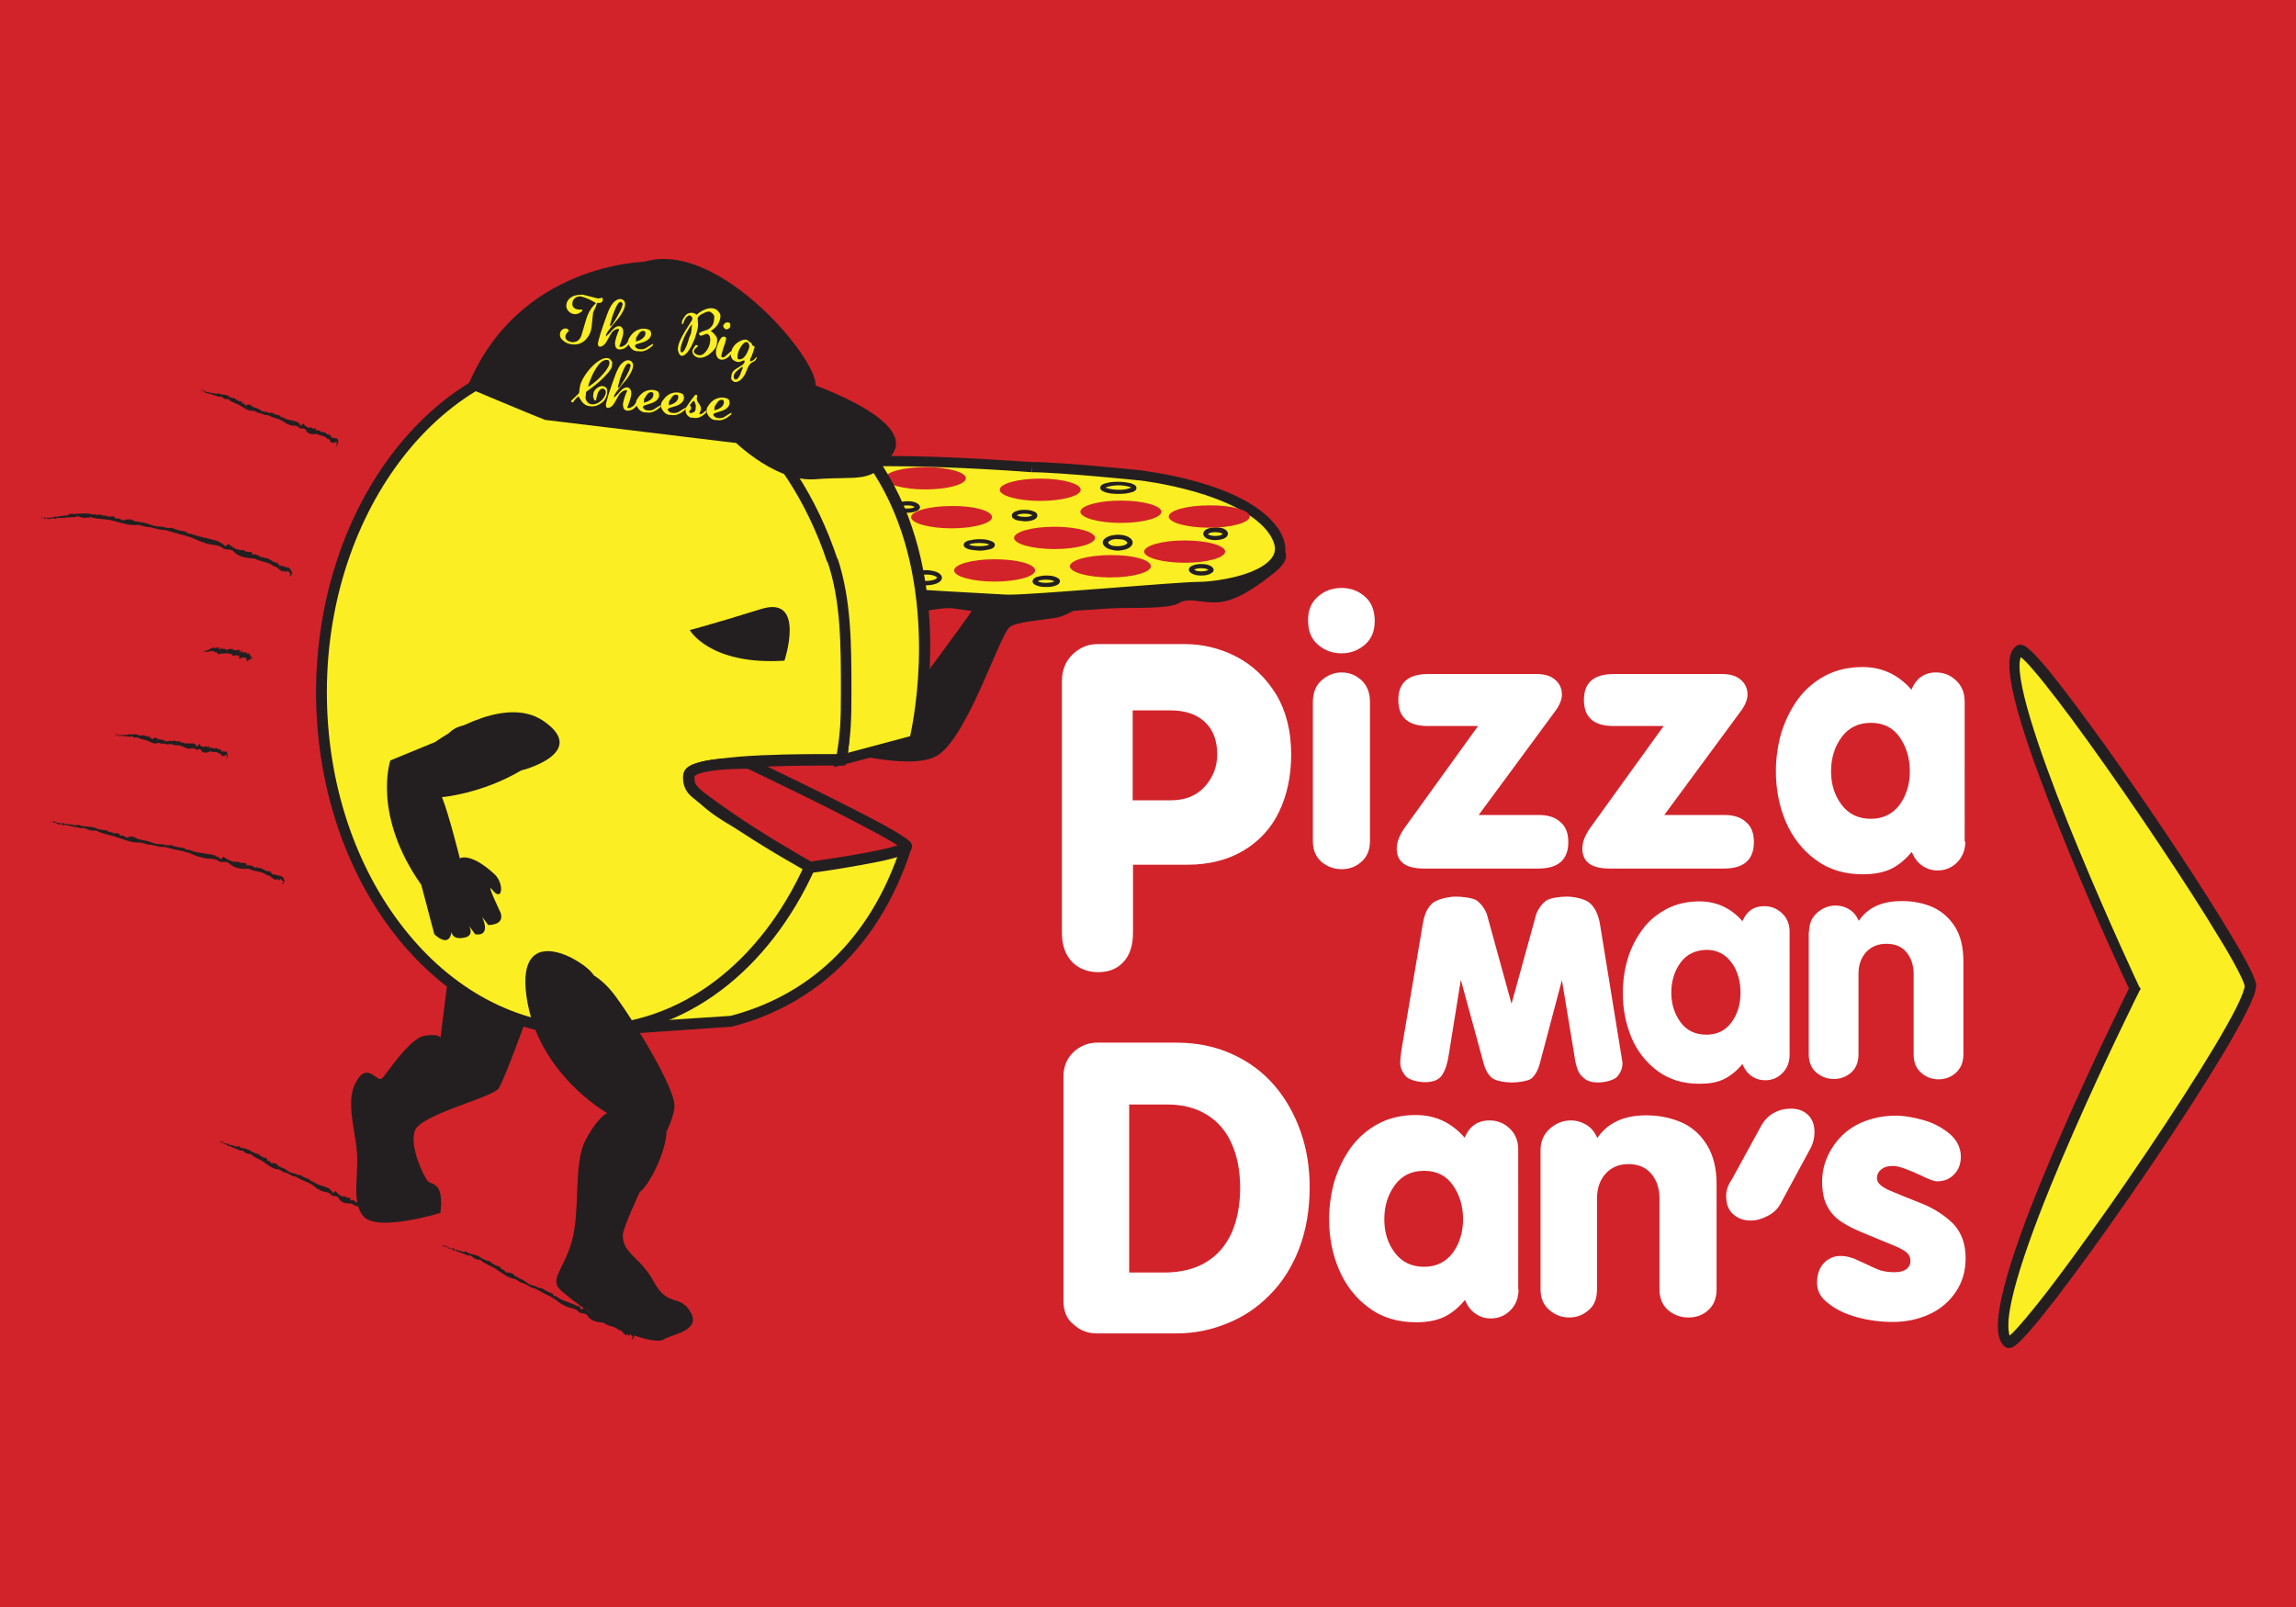 <?xml version="1.0" encoding="utf-8"?>
<!-- Generator: Adobe Illustrator 21.1.0, SVG Export Plug-In . SVG Version: 6.00 Build 0)  -->
<svg version="1.1" id="Layer_1" xmlns="http://www.w3.org/2000/svg" xmlns:xlink="http://www.w3.org/1999/xlink" x="0px" y="0px"
	 viewBox="0 0 720 504" style="enable-background:new 0 0 720 504;" xml:space="preserve">
<style type="text/css">
	.st0{fill:#D2232A;}
	.st1{fill:#FFFFFF;}
	.st2{fill:#FBEE23;}
	.st3{fill:#231F20;}
	.st4{fill:none;stroke:#231F20;stroke-width:1.268;}
</style>
<rect x="-0.8" y="-1.2" class="st0" width="721.5" height="506.3"/>
<g>
	<g>
		<path class="st1" d="M413.3,187.1c2-1.8,4.5-2.7,7.4-2.7c2.8,0,5.3,0.9,7.3,2.7c2.1,1.8,3.1,4.4,3.1,7.7c0,3.1-1,5.6-3.1,7.4
			c-2.1,1.8-4.5,2.7-7.3,2.7c-2.9,0-5.3-0.9-7.4-2.7c-2.1-1.8-3.1-4.3-3.1-7.5C410.1,191.5,411.2,188.9,413.3,187.1 M411.7,220.2
			c0-2.9,0.9-5.2,2.7-6.8c1.8-1.6,3.9-2.5,6.3-2.5c2.4,0,4.4,0.8,6.2,2.4c1.8,1.7,2.7,3.9,2.7,6.8v43.7c0,2.8-0.9,4.9-2.7,6.5
			c-1.8,1.6-3.8,2.3-6.2,2.3c-2.4,0-4.5-0.8-6.3-2.3c-1.8-1.6-2.7-3.7-2.7-6.5V220.2z"/>
		<path class="st1" d="M463.5,227.7h-15.7c-6.2,0-9.3-2.7-9.3-8.2c0-5.4,3.1-8.1,9.3-8.1h34.2c2.4,0,4.3,0.6,5.7,1.8
			c1.4,1.2,2.1,2.8,2.1,4.6c0,1.6-0.7,3.3-2,5.1l-24.1,32.7h18.8c2.9,0,5.2,0.7,6.8,2.2c1.7,1.4,2.5,3.5,2.5,6.3
			c0,5.5-3.1,8.3-9.4,8.3h-35.9c-5.7,0-8.5-2.1-8.5-6.3c0-1.9,0.8-4.1,2.5-6.5L463.5,227.7z"/>
		<path class="st1" d="M521.7,227.7H506c-6.2,0-9.3-2.7-9.3-8.2c0-5.4,3.1-8.1,9.3-8.1h34.2c2.4,0,4.3,0.6,5.7,1.8
			c1.4,1.2,2.1,2.8,2.1,4.6c0,1.6-0.7,3.3-2,5.1l-24.1,32.7h18.8c2.9,0,5.2,0.7,6.8,2.2c1.7,1.4,2.5,3.5,2.5,6.3
			c0,5.5-3.1,8.3-9.4,8.3h-35.9c-5.7,0-8.5-2.1-8.5-6.3c0-1.9,0.8-4.1,2.5-6.5L521.7,227.7z"/>
		<path class="st1" d="M616.3,263.9c0,2.7-0.9,4.9-2.6,6.6c-1.7,1.7-3.8,2.5-6.1,2.5c-1.8,0-3.4-0.5-4.8-1.5c-1.5-1-2.5-2.4-3.3-4.3
			c-2.1,2.5-4.3,4.3-6.7,5.4c-2.4,1.1-5.3,1.6-8.7,1.6c-5.7,0-10.7-1.5-14.8-4.6c-4.1-3-7.2-7-9.3-11.9c-2.1-4.9-3.1-10.2-3.1-15.8
			c0-4.2,0.6-8.2,1.7-12.1c1.2-3.8,2.9-7.3,5.2-10.5c2.3-3.1,5.2-5.6,8.6-7.4c3.4-1.8,7.3-2.7,11.7-2.7c6.1,0,11.2,2.4,15.3,7.1
			c1.5-3.6,4.1-5.4,7.7-5.4c2.4,0,4.5,0.8,6.3,2.5c1.8,1.7,2.7,3.9,2.7,6.6V263.9z M577.5,231.2c-2.2,3-3.3,6.6-3.3,10.7
			c0,4.1,1.1,7.6,3.3,10.5c2.2,2.9,5.2,4.4,9.2,4.4c3.8,0,6.8-1.5,9-4.4c2.1-2.9,3.2-6.4,3.2-10.5c0-4.1-1.1-7.7-3.2-10.7
			c-2.1-3-5.1-4.5-9-4.5C582.8,226.7,579.7,228.2,577.5,231.2"/>
		<path class="st1" d="M561.2,330.8c0,2.4-0.8,4.3-2.3,5.8c-1.5,1.5-3.3,2.2-5.3,2.2c-1.6,0-3-0.4-4.3-1.3c-1.3-0.9-2.2-2.1-2.9-3.8
			c-1.8,2.2-3.8,3.8-5.9,4.8c-2.1,1-4.6,1.4-7.6,1.4c-5.1,0-9.4-1.3-13.1-4c-3.6-2.7-6.4-6.2-8.2-10.5c-1.8-4.3-2.7-9-2.7-13.9
			c0-3.7,0.5-7.3,1.5-10.7c1-3.4,2.6-6.5,4.6-9.2c2-2.8,4.6-4.9,7.6-6.5c3-1.6,6.5-2.4,10.3-2.4c5.4,0,9.9,2.1,13.5,6.2
			c1.4-3.2,3.6-4.7,6.8-4.7c2.1,0,4,0.7,5.6,2.2c1.6,1.5,2.4,3.4,2.4,5.9V330.8z M527,301.9c-1.9,2.6-2.9,5.8-2.9,9.4
			c0,3.6,1,6.7,2.9,9.3c1.9,2.6,4.6,3.9,8.1,3.9c3.4,0,6-1.3,7.9-3.9c1.9-2.6,2.8-5.7,2.8-9.3c0-3.6-0.9-6.8-2.8-9.4
			c-1.9-2.6-4.5-4-7.9-4C531.6,298,528.9,299.3,527,301.9"/>
		<path class="st1" d="M567.3,292.2c0-2.4,0.8-4.4,2.5-5.9c1.7-1.5,3.6-2.3,5.8-2.3c1.6,0,3,0.4,4.3,1.2c1.3,0.8,2.3,2,3,3.6
			c2.8-4.2,7.3-6.2,13.5-6.2c3.7,0,7,0.7,9.9,2c2.9,1.4,5.2,3.5,6.9,6.3c1.7,2.8,2.5,6.4,2.5,10.6v29.2c0,2.4-0.8,4.3-2.3,5.7
			c-1.5,1.4-3.4,2.1-5.5,2.1c-2.1,0-4-0.7-5.5-2.1c-1.6-1.4-2.3-3.3-2.3-5.7v-25.2c0-2.8-0.8-5.1-2.3-6.9c-1.5-1.8-3.6-2.6-6.3-2.6
			c-2.6,0-4.7,0.9-6.3,2.6c-1.6,1.8-2.4,4-2.4,6.8v25.2c0,2.4-0.7,4.3-2.2,5.7c-1.6,1.4-3.4,2.1-5.5,2.1c-2.1,0-4-0.7-5.6-2.1
			c-1.6-1.4-2.3-3.3-2.3-5.7V292.2z"/>
		<path class="st1" d="M476.2,404.4c0,2.7-0.9,4.9-2.6,6.6c-1.7,1.7-3.8,2.5-6.1,2.5c-1.8,0-3.4-0.5-4.8-1.5c-1.5-1-2.5-2.4-3.3-4.3
			c-2.1,2.5-4.3,4.3-6.7,5.4c-2.4,1.1-5.3,1.6-8.7,1.6c-5.7,0-10.7-1.5-14.8-4.6c-4.1-3-7.2-7-9.3-11.9c-2.1-4.9-3.1-10.2-3.1-15.8
			c0-4.2,0.6-8.2,1.7-12.1c1.2-3.8,2.9-7.3,5.2-10.5c2.3-3.1,5.2-5.6,8.6-7.4c3.4-1.8,7.3-2.7,11.7-2.7c6.1,0,11.2,2.4,15.3,7.1
			c1.5-3.6,4.1-5.4,7.8-5.4c2.4,0,4.5,0.8,6.3,2.5c1.8,1.7,2.7,3.9,2.7,6.6V404.4z M437.4,371.7c-2.2,3-3.3,6.6-3.3,10.7
			c0,4.1,1.1,7.6,3.3,10.5c2.2,2.9,5.2,4.4,9.2,4.4c3.8,0,6.8-1.5,9-4.4c2.1-2.9,3.2-6.5,3.2-10.5c0-4.1-1.1-7.7-3.2-10.7
			c-2.1-3-5.1-4.5-9-4.5C442.6,367.2,439.6,368.7,437.4,371.7"/>
		<path class="st1" d="M483.1,360.7c0-2.8,1-5,2.9-6.7c1.9-1.7,4.1-2.6,6.6-2.6c1.8,0,3.4,0.5,4.9,1.4c1.5,0.9,2.6,2.3,3.4,4.1
			c3.2-4.7,8.3-7.1,15.3-7.1c4.2,0,7.9,0.8,11.3,2.3c3.3,1.5,5.9,3.9,7.9,7.2c1.9,3.2,2.9,7.2,2.9,12v33.1c0,2.8-0.9,4.9-2.6,6.5
			c-1.8,1.6-3.8,2.3-6.3,2.3c-2.4,0-4.5-0.8-6.3-2.3c-1.8-1.6-2.7-3.7-2.7-6.5v-28.5c0-3.2-0.9-5.8-2.6-7.8c-1.7-2-4.1-3-7.2-3
			c-2.9,0-5.3,1-7.1,3c-1.8,2-2.7,4.6-2.7,7.8v28.5c0,2.8-0.8,4.9-2.5,6.4c-1.8,1.6-3.8,2.4-6.2,2.4c-2.4,0-4.5-0.8-6.3-2.4
			c-1.8-1.5-2.7-3.7-2.7-6.4V360.7z"/>
		<path class="st1" d="M558.2,377.8c-0.9,1.5-2.3,2.8-4,3.6c-1.7,0.9-3.4,1.4-5.2,1.4c-2.2,0-4.1-0.7-5.5-2
			c-1.5-1.3-2.2-3.2-2.2-5.8c0-1.7,0.6-3.4,1.9-5.3l9.3-17c0.9-1.5,2.2-2.8,3.8-3.7c1.7-0.9,3.4-1.3,5.3-1.3c2.1,0,3.9,0.6,5.3,1.9
			c1.4,1.3,2.1,3.1,2.1,5.5c0,1.9-0.5,3.8-1.5,5.5L558.2,377.8z"/>
		<path class="st1" d="M569.8,402.3c0-2.5,0.7-4.6,2.1-6.1c1.4-1.5,3.2-2.3,5.2-2.3c1.2,0,2.5,0.2,3.6,0.6c0.5,0.1,1.4,0.5,2.8,1.2
			c1.4,0.6,2.7,1.2,3.7,1.7c1.1,0.5,1.9,0.8,2.4,1c1.3,0.4,2.8,0.6,4.6,0.6c1.7,0,2.9-0.4,3.7-1c0.8-0.7,1.2-1.5,1.2-2.4
			c0-1.2-0.4-2.1-1.2-2.8c-0.8-0.7-2.7-1.7-5.8-2.9c-1.9-0.8-3.8-1.6-5.8-2.4c-2-0.8-3.6-1.5-4.9-2.1c-1.3-0.6-2.5-1.3-3.8-2.1
			c-2-1.3-3.5-2.9-4.6-5c-1.1-2-1.6-4.6-1.6-7.7c0-2.6,0.5-5.2,1.6-7.7c1.1-2.5,2.6-4.7,4.6-6.7c2-2,4.4-3.5,7.3-4.6
			c2.9-1.1,6.1-1.7,9.6-1.7c2.6,0,5.5,0.5,8.7,1.4c3.2,0.9,5.9,2.4,8.2,4.3c2.3,2,3.5,4.4,3.5,7.2c0,2.2-0.7,4.1-2.1,5.5
			c-1.4,1.5-3.2,2.2-5.4,2.2c-0.8,0-2.5-0.6-4.9-1.8c-4.3-2-7.2-3-8.5-3h-0.7c-1.3,0-2.4,0.3-3.3,1c-0.9,0.7-1.4,1.6-1.4,2.9
			c0,1.4,1.4,2.7,4.3,3.9c2.9,1.2,6.2,2.6,10.1,4.1c3.8,1.6,7,3.7,9.6,6.3c2.5,2.7,3.8,6.2,3.8,10.7c0,4-1,7.5-3.1,10.6
			c-2,3-4.8,5.4-8.3,7c-3.5,1.6-7.3,2.4-11.5,2.4c-3.8,0-7.6-0.5-11.2-1.5c-3.6-1-6.6-2.4-8.9-4.3
			C571,407.1,569.8,404.9,569.8,402.3"/>
		<path class="st1" d="M333,292.5v-78.8c0-3.5,1.1-6.3,3.4-8.5c2.3-2.2,4.9-3.2,7.9-3.2h27.1c5.8,0,11.2,1.3,16.4,4
			c5.1,2.7,9.2,6.6,12.4,11.8c3.1,5.2,4.7,11.5,4.7,18.8c0,6.8-1.3,12.8-3.8,18c-2.5,5.2-6.3,9.3-11.2,12.2
			c-4.9,2.9-10.8,4.4-17.5,4.4h-17.1v21.3c0,4-1,7.1-3,9.2c-1.9,2.1-4.6,3.2-7.9,3.2c-3.3,0-6.1-1.1-8.2-3.2
			C334.1,299.5,333,296.5,333,292.5 M355.2,222.8V251h11.9c4.5,0,8.1-1.4,10.7-4.3c2.6-2.9,3.9-6.2,3.9-10.1c0-4.4-1.3-7.8-3.9-10.2
			c-2.6-2.4-6.2-3.6-10.7-3.6H355.2z"/>
		<path class="st1" d="M333.5,408.1v-70.6c0-3.1,1.1-5.6,3.2-7.6c2.1-1.9,4.6-2.9,7.3-2.9h24.8c6.5,0,12.4,1.2,17.6,3.6
			c5.3,2.4,9.7,5.7,13.3,9.9c3.6,4.2,6.3,9.1,8.2,14.5c1.9,5.5,2.8,11.2,2.8,17.3c0,7.1-1.1,13.5-3.3,19.3
			c-2.2,5.7-5.3,10.6-9.2,14.5c-3.9,4-8.4,7-13.5,9c-5.1,2.1-10.4,3.1-15.9,3.1h-24.8c-2.8,0-5.3-0.9-7.3-2.8
			C334.6,413.8,333.5,411.3,333.5,408.1 M354.1,346.3v52.8H365c5.3,0,9.7-1.1,13.3-3.3c3.6-2.2,6.2-5.3,8-9.3c1.7-4,2.6-8.7,2.6-14
			c0-5.2-0.9-9.8-2.6-13.7c-1.7-3.9-4.3-7-7.7-9.1c-3.5-2.2-7.6-3.3-12.5-3.3H354.1z"/>
		<path class="st1" d="M446.2,289.6c0.5-3.1,1.6-5.2,3.2-6.5c1.6-1.2,5.1-1.9,7.1-1.9c2.1,0,5.5,0.4,6.7,1.3c1.2,0.9,2.2,2.2,3,4
			l7.8,28.3l7.8-28.3c0.8-1.8,1.8-3.1,3-4c1.2-0.9,4.5-1.3,6.6-1.3c1.9,0,5.4,0.6,7,1.9c1.6,1.3,2.7,3.4,3.3,6.5l7.1,43.7
			c0,1.6-0.5,3-1.6,4.3c-1.1,1.3-4.3,1.9-6.1,1.9c-1.8,0-3.2-0.4-4.2-1.2c-1-0.8-1.8-1.7-2.2-2.9c-0.4-1.2-0.8-2.6-1-4.4l-3.9-23.6
			l-7,26.4c-0.6,2.1-1.5,3.5-2.5,4.4c-1.1,0.9-4.3,1.3-6.3,1.3c-1.9,0-5-0.5-6.1-1.4c-1.1-0.9-2-2.3-2.6-4.4l-7.2-26.4l-3.8,23.6
			c-0.4,2.7-1.1,4.8-2.1,6.3c-1,1.5-2.8,2.2-5.4,2.2c-1.8,0-4.9-0.6-6-1.9c-1.1-1.3-1.7-2.7-1.7-4.3c0-1.1,0.2-3,0.7-5.8
			L446.2,289.6z"/>
	</g>
	<path class="st2" d="M669.4,310c0,0-50.4,100.7-39.8,110.9c3.6,3.4,77.3-102.6,76-112.2c-1.4-9.6-68.2-107.7-72.4-104.9
		C622.8,210.8,669.4,310,669.4,310"/>
	<path class="st3" d="M628.5,422.2c-1.6-1.6-2-3.8-2-6.4l0,0c0.1-12.4,10.4-38.6,20.8-62.3l0,0c9.2-21,18.4-39.6,20.3-43.5l0,0
		c-1.8-3.8-10.2-21.9-18.5-42.1l0,0c-9.4-22.9-18.9-48-19-59.3l0,0c0-2.5,0.4-4.7,2.2-6l0,0c0.5-0.4,1-0.4,1.3-0.4l0,0
		c1.1,0.1,1.6,0.5,2.2,1l0,0c0.6,0.5,1.3,1.1,2.1,1.9l0,0c1.5,1.6,3.5,3.8,5.7,6.6l0,0c4.5,5.6,10.2,13.3,16.4,21.9l0,0
		c12.4,17.3,26.6,38.5,36.2,54l0,0c6.4,10.5,10.7,17.8,11.3,21.1l0,0c0,0.2,0,0.3,0,0.4l0,0c-0.1,2-1.1,4.4-2.9,8l0,0
		c-1.7,3.5-4.2,7.9-7.2,13l0,0c-6,10-14.1,22.6-22.6,35.1l0,0c-17,25.1-35.4,50.1-41.9,56l0,0c-1,0.8-1.4,1.4-2.9,1.6l0,0
		c0,0,0,0,0,0l0,0C629.4,422.8,628.9,422.6,628.5,422.2L628.5,422.2z M671.3,310.1l-0.4,0.7c0,0-10.3,20.6-20.6,44.1l0,0
		c-10.3,23.4-20.6,50-20.5,60.9l0,0c0,1.4,0.2,2.4,0.4,3.1l0,0c0.6-0.5,1.4-1.3,2.3-2.3l0,0c1.9-2.1,4.5-5.2,7.5-9l0,0
		c6-7.6,13.6-18.1,21.6-29.4l0,0c15.8-22.6,32.8-48.6,39.5-61.8l0,0c1.9-3.7,2.9-6.6,2.8-7.2l0,0c0-0.1,0-0.1,0,0l0,0
		c-0.1-1.2-3.3-7.6-8.3-15.6l0,0c-4.9-8.2-11.6-18.5-18.8-29.3l0,0c-14.3-21.4-30.7-44.4-39.2-54.2l0,0c-1.6-1.9-3.1-3.4-3.9-4l0,0
		c-0.2,0.5-0.4,1.4-0.4,2.6l0,0c-0.1,9.8,9.3,35.4,18.7,58l0,0c9.4,22.7,18.8,42.7,18.8,42.7l0,0l-1.5,0.7l1.5-0.7L671.3,310.1
		L671.3,310.1z"/>
	<path class="st3" d="M341.5,188.6c0,0-6.4,4.4-10.1,5.1c-4.5,0.8-13.1,1.3-14.9,3.1c-3.4,3.4-12.7,33-22,39.8
		c-9.3,6.8-42.3-4.2-42.3-4.2l3.4-24.5c0,0,22,3.4,30.4,9.3c0,0,15.2-20.3,18.6-25.4c3.4-5.1-7.6-5.9-7.6-5.9L341.5,188.6z"/>
	<polygon class="st3" points="138.5,390.8 138.5,390.9 138.7,390.7 	"/>
	<path class="st3" d="M139.2,390.6l0-0.2l-0.6,0.5C138.7,391.3,139.2,390.3,139.2,390.6"/>
	<path class="st3" d="M139.3,390.7c0.1,0.2,0.2-0.1,0.3-0.2C139.4,390.7,139.4,390.3,139.3,390.7"/>
	<path class="st3" d="M149.1,394.9L149.1,394.9L149.1,394.9z"/>
	<path class="st3" d="M152.1,395.2l0.1-0.2c-0.7,0.2-1-0.5-1.6-0.6l0.1-0.1c-1.2-0.7-2.6-0.9-3.9-1.3l0.1-0.1
		c-0.1,0.1-0.2,0.2-0.3,0.1l0.1-0.1c-0.1-0.5-0.9-0.1-0.9-0.5c-0.1,0-0.2,0.2-0.2,0.3c-1-0.3-2.2-0.7-3.3-0.9l0.1-0.3
		c-1.1,0.3-1.9-0.4-2.8-0.9c-0.1,0.2,0,0.2-0.1,0.4c0.2,0.3,0.7-0.2,0.8,0.2l-0.1,0.1c0.1,0.2,0.2-0.4,0.3-0.1
		c0,0.2-0.1,0.2-0.1,0.2c0.4,0.1,0.8,0.4,1.3,0.2c-0.1,0.4,0.4,0.2,0.4,0.6c0.2-0.1,0.3,0,0.4-0.2c1.3,0.8,2.9,1.1,4.3,1.8
		c1-0.4,1.4,0.8,2.3,1l0,0.1c0.3,0,0.7,0.1,1,0.3l0.4-0.2c1.5,1.5,3.6,2,5.3,3.2c2,1.3,3.6,2.7,6,3l-0.1,0.1
		c0.7,0.2,1.1,0.7,1.7,0.9l0,0.1c1.7,0.2,2.8,1.7,4.4,1.8c1.6,0.9,3.4,1.9,5.2,2.7l-0.1,0.1c1.5,0.5,2.4,1.9,3.9,2.4
		c1.2,1,3.3,0.8,4.5,1.9c0.5,1.1,2.4,0.4,2.9,1.4c1.2,1.9,3.2,2,5.2,2.3c1.4,1.2,3.4,0.9,4.7,2.3c1-0.2,1.3,1.3,2.2,1.5l0-0.2
		c0.1,0.6,1-0.4,0.8,0.4l0,0c0,0.5,0.7-0.8,0.6-0.3l0.1-0.2c0.2,0-0.1,0.2,0.1,0.4c0.1,0,0.2-0.3,0.2-0.2c-0.3,0.8,0.5,0,0.2,0.9
		c-0.1,0,0,0.4-0.3,0.5c0,0.1,0.4,0.2,0.5-0.2c0.2-0.4,0.5-0.7,0.4-1.1l-0.2,0.3c0.1-0.3,0-0.2,0.1-0.4c-0.2-0.1-0.1-0.6-0.2-0.8
		l0,0c-0.3,0.3-0.4,0-0.4-0.1l0-0.2c0.1-0.4-0.6,0.5-0.2,0c-0.6-0.1-1.2-0.3-1.7-0.6c-0.2,0.2-0.4-0.2-0.5,0.3
		c0.1-0.5-0.3-0.8-0.5-0.9l0.1-0.1c0-0.8-0.6,0.4-0.6-0.5c-0.3,0.5-0.4-0.4-0.9,0.2l0.1-0.3c-0.5-0.2-1-0.7-1.4-0.9
		c-0.6,0.3-0.8-0.6-1.4-0.1c-0.2-0.3-0.5-0.7-1-0.7l0.1-0.1c-0.4-0.2-1-0.4-1.4-0.1c0.2-0.7-0.1-0.6-0.1-0.9
		c-0.4,0.1-0.9-0.2-1.5-0.2c0.1-0.3-0.4,0-0.2-0.5c-1.6,0.2-2.9-0.8-3.8-2l0,0c-0.3,0.1-0.7,0.5-1,0.7l0.1-0.1
		c-0.3,0-0.3-0.6-0.5-0.6l0.1-0.1c-0.3,0.1-0.3-0.6-0.7-0.4l0-0.1L181,410c0.1-0.1,0.2-0.3,0.3-0.2c-1.8-1.2-4.2-1.5-6.1-2.7
		l0.1-0.1l-0.5,0l0.1-0.1c-0.4-0.5-1.1-0.4-1.5-0.7c0-0.1,0.2-0.1,0.2-0.3c-0.5,0.2-0.3-0.8-0.9-0.1l0.2-0.3c-1.1-0.3-2.1-0.9-3-1.5
		c-1.2,0.2-1.8-0.9-2.9-0.8l0.1-0.1c-1.4-0.1-2.2-1.3-3.4-1.8c-0.4-0.3-0.9-0.3-1.3-0.6l0.1-0.2c-1.2,0.2-1.4-1.5-2.6-1.2l0.2-0.2
		c-0.3,0.3-0.4-0.4-0.7,0.2l-0.1-0.3c-1,0.5-0.8-0.9-1.8-0.8l0.1-0.1c-0.2,0-0.5,0-0.6-0.2l0.1-0.1c-0.3-0.9-1.3-0.6-1.9-1l0.2-0.2
		c-0.5,0.2-0.9-0.4-1.3-0.5l0.1-0.1l-0.3,0.1l0.1-0.3C153.3,395.4,152.7,395.4,152.1,395.2"/>
	<path class="st3" d="M146.8,392.9L146.8,392.9L146.8,392.9z"/>
	<polygon class="st3" points="63,122.6 62.9,122.6 63.1,122.4 	"/>
	<path class="st3" d="M63.5,122.2l0-0.2l-0.5,0.6C63,123,63.6,121.9,63.5,122.2"/>
	<path class="st3" d="M63.5,122.3c0,0.2,0.2-0.1,0.2-0.2C63.7,122.3,63.7,122,63.5,122.3"/>
	<path class="st3" d="M70.4,125L70.4,125L70.4,125z"/>
	<path class="st3" d="M72.6,124.8l0.1-0.2c-0.5,0.3-0.7-0.3-1.1-0.3l0.1-0.1c-0.9-0.5-1.8-0.4-2.8-0.6l0.1-0.1
		c-0.1,0.1-0.2,0.2-0.2,0.2l0.1-0.1c0-0.5-0.7,0-0.6-0.3c-0.1,0-0.2,0.2-0.2,0.3c-0.7-0.2-1.5-0.4-2.3-0.4l0.1-0.3
		c-0.9,0.4-1.4-0.1-2-0.5c-0.1,0.2,0,0.2-0.2,0.4c0.1,0.3,0.5-0.3,0.6,0.1l-0.1,0.2c0.1,0.2,0.2-0.4,0.2-0.1c0,0.2-0.1,0.2-0.1,0.2
		c0.3,0.1,0.5,0.3,1,0c-0.1,0.4,0.3,0.1,0.3,0.5c0.1-0.1,0.2,0,0.3-0.3c0.9,0.6,2,0.7,3,1.1c0.8-0.5,1,0.6,1.6,0.6l0,0.1
		c0.3-0.1,0.5-0.1,0.7,0.1l0.3-0.2c1,1.1,2.5,1.3,3.8,2.1c1.4,0.8,2.5,1.9,4.4,1.6l-0.1,0.1c0.5,0,0.8,0.4,1.2,0.5l0,0.1
		c1.2-0.1,2,0.9,3.2,0.7c1.1,0.6,2.5,1,3.8,1.4l-0.1,0.1c1.1,0.1,1.7,1.2,2.8,1.4c0.9,0.7,2.4,0.1,3.2,0.9c0.3,0.9,1.8-0.1,2.1,0.8
		c0.8,1.6,2.2,1.4,3.7,1.3c1,0.8,2.5,0.4,3.2,1.6c0.7-0.3,0.8,1.1,1.4,1.2l0.1-0.2c0,0.6,0.8-0.5,0.6,0.3l0,0
		c-0.1,0.4,0.6-0.8,0.5-0.3l0.1-0.2c0.2,0-0.1,0.2,0,0.3c0,0,0.2-0.3,0.2-0.2c-0.3,0.8,0.4,0,0,0.8c-0.1,0,0,0.4-0.3,0.5
		c0,0.1,0.2,0.2,0.4-0.2c0.2-0.4,0.4-0.7,0.4-1.1l-0.1,0.3c0.1-0.3,0-0.2,0.1-0.4c-0.2-0.1,0-0.5-0.1-0.8l0,0
		c-0.2,0.3-0.3,0.1-0.3,0l0-0.2c0.1-0.4-0.5,0.6-0.2,0c-0.4,0-0.8-0.2-1.2-0.3c-0.1,0.2-0.3-0.1-0.4,0.3c0.1-0.5-0.1-0.8-0.3-0.8
		l0.1-0.1c0.1-0.7-0.5,0.5-0.4-0.4c-0.3,0.5-0.3-0.3-0.7,0.3l0.1-0.3c-0.4-0.2-0.7-0.5-1-0.7c-0.5,0.4-0.5-0.5-1,0.1
		c-0.1-0.2-0.3-0.6-0.7-0.5l0.1-0.1c-0.3-0.1-0.7-0.2-1.1,0.1c0.2-0.7,0-0.6,0-0.8c-0.3,0.2-0.7,0-1.1,0.1c0.1-0.3-0.3,0-0.1-0.4
		c-1.2,0.5-2.1-0.3-2.7-1.2l0,0c-0.2,0.2-0.6,0.6-0.8,0.9l0.1-0.1c-0.2,0-0.2-0.5-0.4-0.5l0.1-0.1c-0.2,0.1-0.2-0.5-0.5-0.2l0-0.1
		l-0.2,0.1c0.1-0.1,0.2-0.3,0.2-0.3c-1.3-0.7-3.1-0.6-4.4-1.3l0.1-0.1l-0.4,0.1l0.1-0.1c-0.3-0.4-0.8-0.1-1.1-0.4l0.1-0.3
		c-0.4,0.3-0.2-0.7-0.7,0.1l0.1-0.3c-0.8,0-1.5-0.4-2.2-0.8c-0.9,0.5-1.3-0.5-2.1-0.2l0.1-0.1c-1,0.2-1.6-0.7-2.5-1
		c-0.3-0.2-0.6-0.1-1-0.3l0.1-0.2c-0.9,0.4-1-1.1-1.9-0.6l0.1-0.2c-0.3,0.3-0.3-0.3-0.5,0.4l0-0.2c-0.8,0.7-0.6-0.7-1.3-0.4l0.1-0.1
		c-0.2,0.1-0.4,0.1-0.4-0.1l0.1-0.1c-0.2-0.8-0.9-0.3-1.3-0.5l0.2-0.3c-0.4,0.2-0.6-0.2-1-0.2l0.1-0.1l-0.2,0.1l0.1-0.3
		C73.4,124.8,73,124.9,72.6,124.8"/>
	<path class="st3" d="M68.8,123.5L68.8,123.5L68.8,123.5z"/>
	<path class="st3" d="M105.8,137.7L105.8,137.7L105.8,137.7z"/>
	<polygon class="st3" points="12.7,162.8 12.7,162.9 12.8,162.6 	"/>
	<path class="st3" d="M13.3,162.2l0-0.2l-0.3,0.7C13.1,163.2,13.2,162,13.3,162.2"/>
	<path class="st3" d="M13.4,162.3c0.2,0.2,0.2-0.2,0.2-0.3C13.6,162.3,13.4,162,13.4,162.3"/>
	<path class="st3" d="M26.5,162.3L26.5,162.3L26.5,162.3z"/>
	<path class="st3" d="M30,161.5l0.1-0.3c-0.7,0.4-1.4-0.1-2.1,0l0.1-0.1c-1.7-0.2-3.3,0-5.1,0.1l0.1-0.1c-0.1,0.1-0.2,0.3-0.3,0.2
		l0.1-0.1c-0.3-0.4-1.1,0.3-1.3,0c-0.1,0-0.2,0.2-0.1,0.4c-1.3,0.1-2.8,0.2-4.1,0.6l-0.1-0.3c-1.1,0.7-2.3,0.5-3.5,0.4
		c0,0.2,0.1,0.2,0,0.4c0.4,0.2,0.7-0.5,1-0.1l0,0.2c0.3,0.1,0-0.4,0.3-0.2c0.1,0.1,0,0.2,0,0.2c0.5-0.1,1.1,0.1,1.6-0.4
		c0.1,0.4,0.6,0,0.8,0.4c0.1-0.2,0.3-0.1,0.3-0.4c1.9,0.2,3.8-0.3,5.7-0.2c0.9-0.7,2,0.3,3,0.2l0,0.1c0.4-0.2,0.9-0.2,1.3-0.1
		l0.4-0.3c2.4,0.9,5,0.5,7.5,1.3c2.8,0.7,5.2,1.6,8.1,1.2l-0.1,0.1c0.8,0.1,1.5,0.5,2.3,0.5l0,0.1c2-0.1,3.8,1.1,5.7,0.9
		c2.2,0.6,4.6,1.4,6.9,1.9l0,0.1c1.9,0.3,3.4,1.5,5.3,1.9c1.7,1,4,0.5,5.7,1.6c0.9,1.1,2.9,0.2,3.7,1.3c1.8,1.9,4.2,2,6.6,2.2
		c1.9,1.1,4.3,0.9,5.9,2.4c1.1-0.1,1.7,1.3,2.8,1.6l0-0.2c0.2,0.7,1.1-0.4,1,0.4l-0.1,0c0.1,0.5,0.8-0.8,0.7-0.2l0.1-0.2
		c0.3,0-0.1,0.2,0.1,0.4c0.1,0,0.2-0.3,0.3-0.2c-0.3,0.8,0.6,0,0.3,0.9c-0.1,0,0.1,0.4-0.3,0.5c0,0.1,0.5,0.2,0.6-0.2
		c0.2-0.4,0.5-0.7,0.3-1.1l-0.2,0.3c0-0.3,0-0.2,0-0.4c-0.3-0.2-0.2-0.6-0.3-0.9l0,0c-0.3,0.3-0.4,0-0.5-0.1l0-0.2
		c0.1-0.4-0.6,0.5-0.3,0c-0.7-0.1-1.4-0.4-2.1-0.6c-0.2,0.2-0.5-0.2-0.5,0.3c0-0.6-0.5-0.9-0.7-0.9l0.1-0.1
		c-0.1-0.8-0.7,0.4-0.7-0.5c-0.3,0.5-0.6-0.4-1,0.1l0.1-0.3c-0.6-0.3-1.3-0.7-1.8-1c-0.6,0.3-1.1-0.6-1.7-0.1
		c-0.3-0.3-0.7-0.7-1.3-0.7l0.1-0.1c-0.5-0.2-1.2-0.4-1.7-0.1c0.1-0.7-0.2-0.6-0.3-0.9c-0.5,0.2-1.1-0.2-1.8-0.1
		c0-0.3-0.5,0-0.4-0.5c-1.8,0.3-3.6-0.7-5-1.9l0,0c-0.3,0.2-0.7,0.6-1,0.8l0.1-0.1c-0.3,0-0.5-0.5-0.8-0.6l0.1-0.1
		c-0.3,0.1-0.5-0.5-0.9-0.3l0-0.1l-0.3,0.1c0.1-0.1,0.1-0.3,0.2-0.3c-2.5-1-5.3-1.3-8-2.2l0.1-0.1l-0.6,0.1l0.1-0.1
		c-0.6-0.4-1.4-0.3-2-0.5c0-0.1,0.2-0.2,0.1-0.3c-0.6,0.2-0.6-0.7-1.1,0l0.1-0.3c-1.4-0.1-2.7-0.6-4-1.1c-1.3,0.4-2.4-0.5-3.7-0.3
		l0-0.1c-1.6,0.1-3.1-0.8-4.7-1.1c-0.6-0.2-1.1-0.2-1.8-0.3l0-0.2c-1.3,0.5-2.2-1.1-3.5-0.5l0.1-0.2c-0.3,0.4-0.7-0.3-0.7,0.4
		l-0.2-0.2c-0.9,0.7-1.4-0.7-2.4-0.3l0.1-0.1c-0.3,0.1-0.6,0.1-0.8-0.1l0.1-0.1c-0.7-0.8-1.7-0.2-2.5-0.4l0.1-0.3
		c-0.5,0.3-1.2-0.2-1.7,0l0.1-0.1l-0.3,0.2l0-0.3C31.4,161.3,30.7,161.5,30,161.5"/>
	<path class="st3" d="M22.9,161.2L22.9,161.2L22.9,161.2z"/>
	<path class="st3" d="M91.2,178.4L91.2,178.4L91.2,178.4z"/>
	<polygon class="st3" points="69.8,204.6 69.8,204.6 69.9,204.4 	"/>
	<path class="st3" d="M70,204.1l0-0.2l-0.2,0.7C69.8,204.9,70.1,203.8,70,204.1"/>
	<path class="st3" d="M70,204.1c0,0.2,0.1-0.1,0.1-0.3C70,204.1,70.1,203.8,70,204.1"/>
	<path class="st3" d="M71.6,204.4L71.6,204.4L71.6,204.4z"/>
	<path class="st3" d="M67.5,203.4l0.1-0.3c-0.3,0.4-0.2-0.1-0.5,0.1l0-0.1c-0.3-0.1-0.7,0.2-1.1,0.4l0.1-0.1
		c-0.1,0.1-0.1,0.2-0.1,0.2l0.1-0.1c0.1-0.4-0.3,0.2-0.2-0.1c0,0-0.1,0.2-0.2,0.3c-0.3,0.1-0.6,0.1-0.9,0.4l0.1-0.3
		c-0.5,0.6-0.6,0.3-0.8,0.2l-0.1,0.4c0,0.2,0.3-0.4,0.2-0.1l-0.1,0.2c0,0.1,0.2-0.4,0.1-0.2c0,0.1-0.1,0.2-0.1,0.2
		c0.1-0.1,0.2,0.1,0.4-0.3c-0.1,0.4,0.1,0,0,0.4c0.1-0.1,0.1-0.1,0.2-0.3c0.3,0.3,0.7,0,1.1,0c0.5-0.7,0.3,0.2,0.6,0l0,0.1
		c0.1-0.2,0.3-0.2,0.3-0.1l0.2-0.3c0.2,0.7,0.8,0.4,1.1,0.7c0.4,0.3,0.6,0.9,1.5,0.1l-0.1,0.1c0.2-0.1,0.2,0.2,0.4,0.1l0,0.1
		c0.7-0.5,0.6,0.2,1.3-0.3c0.3,0.2,0.8,0.3,1.3,0.2l-0.1,0.1c0.5-0.2,0.3,0.6,0.8,0.5c0.1,0.4,1.3-0.5,1.3,0
		c-0.4,0.7,1.1-0.5,0.7,0.2c-0.6,1.1,0.3,0.7,1.3,0.3c0,0.5,1.2-0.2,0.8,0.6c0.6-0.3-0.3,0.7,0,0.6l0.2-0.1
		c-0.5,0.5,0.9-0.5,0.1,0.1l0,0c-0.4,0.3,1-0.7,0.6-0.3l0.2-0.2c0.1,0-0.2,0.2-0.3,0.3c0,0,0.4-0.3,0.3-0.2
		c-0.8,0.6,0.3-0.1-0.7,0.6c0,0-0.3,0.3-0.6,0.4c-0.1,0.1,0,0.1,0.4-0.2l1.1-0.9l-0.3,0.2c0.3-0.2,0.1-0.1,0.4-0.3
		c0-0.1,0.4-0.4,0.6-0.6l0,0c-0.4,0.3-0.2,0.1-0.2,0l0.2-0.1c0.3-0.3-0.8,0.5-0.1,0c-0.3,0.1-0.4,0-0.5-0.1
		c-0.2,0.2-0.1-0.1-0.5,0.3c0.5-0.4,0.5-0.6,0.4-0.6l0.1-0.1c0.6-0.6-0.7,0.4,0-0.2c-0.6,0.5,0.1-0.2-0.6,0.3l0.3-0.3l-0.1-0.4
		c-0.5,0.4,0-0.3-0.7,0.2c0.1-0.2,0.2-0.4-0.1-0.2l0.1-0.1c-0.1,0-0.3,0-0.7,0.3c0.6-0.6,0.4-0.5,0.5-0.7c-0.3,0.2-0.4,0.1-0.7,0.3
		c0.2-0.3-0.2,0.1,0.2-0.3c-1,0.6-1,0.2-0.8-0.5l0,0c-0.2,0.2-0.7,0.6-1,0.9l0.1-0.1c-0.1,0,0.2-0.4,0.1-0.3l0.1-0.1
		c-0.2,0.1,0.2-0.4-0.2-0.1l0.1-0.1l-0.2,0.1c0.1-0.1,0.3-0.3,0.3-0.3c-0.4-0.3-1.4,0.2-1.8,0l0.1-0.1l-0.3,0.2l0.1-0.1
		c0.1-0.3-0.4,0.1-0.4,0l0.2-0.3c-0.4,0.3,0.2-0.5-0.4,0.2l0.2-0.3c-0.4,0.2-0.7,0.1-0.8-0.1c-0.7,0.6-0.5-0.1-1,0.4l0.1-0.1
		c-0.6,0.4-0.5-0.2-0.9-0.2c-0.1-0.1-0.3,0.1-0.4,0.1l0.1-0.2c-0.6,0.6-0.1-0.7-0.7,0l0.1-0.2c-0.2,0.4-0.1-0.2-0.4,0.5l0.1-0.2
		c-0.6,0.8-0.1-0.5-0.5,0.1l0.1-0.2c-0.1,0.1-0.2,0.2-0.2,0l0.1-0.1c0.2-0.6-0.3,0-0.5-0.1l0.2-0.3c-0.2,0.3-0.2,0-0.4,0.1l0.1-0.1
		l-0.1,0.2l0.1-0.3C67.9,203.2,67.7,203.4,67.5,203.4"/>
	<path class="st3" d="M71.4,203.5L71.4,203.5L71.4,203.5z"/>
	<path class="st3" d="M80.1,206.2L80.1,206.2L80.1,206.2z"/>
	<polygon class="st3" points="36,230.6 36,230.7 36.1,230.5 	"/>
	<path class="st3" d="M36.4,230.2l0-0.2l-0.3,0.6C36.1,231.1,36.4,229.9,36.4,230.2"/>
	<path class="st3" d="M36.5,230.3c0,0.2,0.1-0.1,0.2-0.2C36.6,230.3,36.5,229.9,36.5,230.3"/>
	<path class="st3" d="M42.2,231.4L42.2,231.4L42.2,231.4z"/>
	<path class="st3" d="M43.9,230.7l0.1-0.2c-0.4,0.4-0.6-0.1-0.9,0l0-0.1c-0.7-0.3-1.5,0-2.3,0l0.1-0.1c-0.1,0.1-0.1,0.2-0.2,0.2
		l0.1-0.1c-0.1-0.5-0.5,0.2-0.5-0.2c-0.1,0-0.1,0.2-0.1,0.3c-0.6,0-1.2-0.1-1.9,0.1l0-0.3c-0.7,0.6-1.1,0.2-1.6-0.1
		c-0.1,0.2,0,0.2-0.1,0.4c0.1,0.3,0.4-0.4,0.5,0l-0.1,0.2c0.1,0.1,0.1-0.4,0.2-0.2c0,0.1-0.1,0.2,0,0.2c0.3,0,0.5,0.2,0.8-0.2
		c0,0.4,0.2,0.1,0.2,0.4c0.1-0.1,0.1-0.1,0.2-0.3c0.8,0.4,1.7,0.2,2.5,0.4c0.6-0.6,0.8,0.3,1.3,0.2l0,0.1c0.2-0.1,0.4-0.2,0.6,0
		l0.2-0.3c0.9,0.9,2.1,0.7,3.2,1.2c1.2,0.5,2.2,1.3,3.6,0.6l-0.1,0.1c0.4-0.1,0.6,0.3,1,0.2l0,0.1c1-0.4,1.7,0.5,2.6,0
		c0.9,0.3,2,0.5,3.1,0.5l0,0.1c0.9-0.1,1.5,0.8,2.3,0.8c0.8,0.5,1.9-0.4,2.6,0.2c0.4,0.8,1.4-0.5,1.7,0.3c0.7,1.3,1.9,0.9,3,0.4
		c0.8,0.6,2-0.2,2.7,0.8c0.5-0.4,0.7,0.8,1.2,0.8l0-0.2c0,0.6,0.6-0.7,0.5,0.2l0,0c0,0.4,0.4-0.9,0.4-0.4l0.1-0.2c0.1,0,0,0.2,0,0.3
		c0,0,0.1-0.4,0.1-0.2c-0.2,0.8,0.3-0.1,0.1,0.8c-0.1,0,0,0.4-0.2,0.5c0,0.1,0.2,0.1,0.3-0.3c0.1-0.4,0.3-0.8,0.2-1.1l-0.1,0.3
		c0-0.3,0-0.2,0-0.4c-0.1-0.1-0.1-0.5-0.1-0.7l0,0c-0.2,0.3-0.2,0.1-0.2,0l0-0.2c0-0.4-0.3,0.6-0.1,0.1c-0.3,0.1-0.7,0-1-0.1
		c-0.1,0.2-0.2-0.1-0.3,0.4c0-0.5-0.2-0.7-0.3-0.7l0-0.1c0-0.7-0.4,0.6-0.3-0.3c-0.2,0.6-0.3-0.3-0.5,0.4l0.1-0.3
		c-0.3-0.1-0.6-0.4-0.8-0.4c-0.3,0.4-0.5-0.3-0.8,0.3c-0.1-0.2-0.3-0.5-0.6-0.3l0-0.1c-0.3,0-0.6-0.1-0.8,0.3
		c0.1-0.7-0.1-0.6-0.1-0.8c-0.2,0.3-0.5,0.1-0.8,0.3c0-0.3-0.2,0.1-0.1-0.4c-0.9,0.7-1.7,0.2-2.2-0.6l0,0c-0.2,0.2-0.4,0.7-0.6,1
		l0-0.1c-0.2,0-0.2-0.4-0.3-0.4l0.1-0.1c-0.2,0.2-0.2-0.4-0.4-0.1l0-0.1l-0.1,0.1c0-0.1,0.1-0.4,0.1-0.3c-1.1-0.4-2.5,0.1-3.6-0.3
		l0.1-0.1l-0.3,0.2l0.1-0.1c-0.2-0.3-0.6,0-0.9-0.1l0.1-0.3c-0.3,0.3-0.2-0.6-0.5,0.2l0.1-0.3c-0.7,0.1-1.2,0-1.8-0.3
		c-0.7,0.6-1.1-0.2-1.7,0.3l0-0.1c-0.8,0.4-1.4-0.4-2.1-0.4c-0.3-0.1-0.5,0-0.8-0.1l0-0.2c-0.6,0.6-0.9-0.9-1.5-0.2l0.1-0.2
		c-0.2,0.4-0.3-0.2-0.4,0.5l0-0.2c-0.5,0.8-0.5-0.6-1.1-0.1l0.1-0.2c-0.1,0.1-0.3,0.2-0.3,0l0.1-0.1c-0.2-0.7-0.7-0.1-1.1-0.2
		l0.1-0.3c-0.3,0.3-0.5-0.1-0.8,0l0-0.1l-0.2,0.2l0.1-0.3C44.5,230.6,44.2,230.8,43.9,230.7"/>
	<path class="st3" d="M40.8,230.3L40.8,230.3L40.8,230.3z"/>
	<path class="st3" d="M71.3,236L71.3,236L71.3,236z"/>
	<polygon class="st3" points="15.6,257.9 15.7,258 15.8,257.8 	"/>
	<path class="st3" d="M16.4,257.5l0-0.2l-0.5,0.6C15.9,258.3,16.3,257.2,16.4,257.5"/>
	<path class="st3" d="M16.5,257.6c0.1,0.2,0.2-0.1,0.3-0.2C16.6,257.6,16.5,257.2,16.5,257.6"/>
	<path class="st3" d="M28.4,260.5L28.4,260.5L28.4,260.5z"/>
	<path class="st3" d="M31.8,260.3l0.1-0.2c-0.7,0.3-1.2-0.3-1.9-0.3l0.1-0.1c-1.5-0.5-3.1-0.4-4.7-0.7l0.1-0.1
		c-0.1,0.1-0.2,0.2-0.3,0.2l0.1-0.1c-0.2-0.5-1,0-1.1-0.4c-0.1,0-0.2,0.2-0.2,0.3c-1.2-0.2-2.5-0.5-3.9-0.5l0-0.3
		c-1.2,0.4-2.3-0.2-3.3-0.5c-0.1,0.2,0.1,0.2-0.1,0.4c0.3,0.3,0.8-0.3,1,0.1l-0.1,0.2c0.2,0.2,0.2-0.4,0.3-0.1
		c0.1,0.2-0.1,0.2,0,0.2c0.5,0.1,1,0.3,1.5,0c0,0.4,0.5,0.2,0.6,0.5c0.2-0.1,0.3,0,0.4-0.3c1.6,0.6,3.5,0.7,5.2,1.2
		c1-0.5,1.8,0.6,2.8,0.6l0,0.1c0.4-0.1,0.8-0.1,1.2,0.1l0.4-0.2c2.1,1.2,4.5,1.4,6.7,2.2c2.6,0.8,4.7,1.9,7.5,1.6l-0.1,0.1
		c0.8,0,1.4,0.5,2.1,0.5l0,0.1c1.9-0.2,3.5,1,5.4,0.7c2,0.6,4.3,1.1,6.4,1.5l0,0.1c1.8,0.2,3.2,1.4,5,1.6c1.6,0.8,3.8,0.2,5.4,1.1
		c0.9,1,2.7-0.1,3.5,0.9c1.7,1.7,3.9,1.7,6.2,1.7c1.8,1,4,0.6,5.6,2c1-0.2,1.6,1.2,2.6,1.4l0-0.2c0.2,0.6,1-0.5,1,0.4l0,0
		c0,0.4,0.8-0.8,0.7-0.3l0.1-0.2c0.2,0-0.1,0.2,0.1,0.4c0.1,0,0.2-0.3,0.2-0.2c-0.3,0.8,0.6,0,0.3,0.9c-0.1,0,0.1,0.4-0.3,0.5
		c0,0.1,0.4,0.2,0.5-0.2c0.2-0.4,0.4-0.7,0.3-1.1l-0.1,0.3c0-0.3,0-0.2,0-0.4c-0.3-0.1-0.2-0.6-0.3-0.8l0,0c-0.3,0.3-0.4,0-0.5-0.1
		l0-0.2c0.1-0.4-0.6,0.6-0.3,0c-0.7,0-1.4-0.3-2-0.5c-0.2,0.2-0.5-0.2-0.5,0.3c0-0.5-0.5-0.8-0.7-0.9l0.1-0.1
		c-0.1-0.8-0.6,0.4-0.7-0.4c-0.2,0.5-0.6-0.4-1,0.2l0.1-0.3c-0.6-0.2-1.2-0.6-1.7-0.8c-0.6,0.3-1-0.6-1.6,0
		c-0.3-0.2-0.7-0.7-1.2-0.6l0.1-0.1c-0.5-0.1-1.1-0.3-1.6,0c0.1-0.7-0.2-0.6-0.4-0.9c-0.4,0.2-1.1-0.1-1.7,0c0-0.3-0.5,0-0.4-0.4
		c-1.7,0.4-3.3-0.5-4.7-1.5l0,0c-0.3,0.2-0.6,0.6-0.9,0.9l0.1-0.1c-0.3,0-0.4-0.5-0.7-0.5l0.1-0.1c-0.3,0.1-0.4-0.5-0.9-0.2l0-0.1
		l-0.2,0.1c0-0.1,0.1-0.4,0.2-0.3c-2.4-0.8-5.1-0.7-7.5-1.5l0.1-0.1l-0.5,0.1l0.1-0.1c-0.5-0.4-1.3-0.2-1.9-0.4
		c0-0.1,0.1-0.2,0.1-0.3c-0.5,0.3-0.6-0.7-1,0.1l0.1-0.3c-1.3-0.1-2.6-0.4-3.8-0.9c-1.2,0.5-2.2-0.5-3.4-0.2l0-0.1
		c-1.5,0.2-2.9-0.8-4.3-1c-0.6-0.2-1-0.1-1.6-0.3l0-0.2c-1.2,0.4-2-1.2-3.2-0.7l0.1-0.2c-0.3,0.3-0.6-0.3-0.7,0.4l-0.1-0.2
		c-0.9,0.7-1.2-0.7-2.2-0.4l0.1-0.1c-0.3,0.1-0.6,0.1-0.7-0.1l0.1-0.1c-0.6-0.8-1.6-0.3-2.3-0.5l0.2-0.3c-0.5,0.3-1.1-0.2-1.6-0.2
		l0.1-0.1l-0.3,0.1l0.1-0.3C33,260.3,32.4,260.4,31.8,260.3"/>
	<path class="st3" d="M25.3,258.9L25.3,258.9L25.3,258.9z"/>
	<path class="st3" d="M88.8,275L88.8,275L88.8,275z"/>
	<polygon class="st3" points="68.6,358.1 68.6,358.2 68.8,358 	"/>
	<path class="st3" d="M69.2,357.8l0.1-0.2l-0.5,0.5C68.7,358.6,69.3,357.5,69.2,357.8"/>
	<path class="st3" d="M69.3,357.9c0,0.2,0.2-0.1,0.3-0.2C69.4,357.9,69.4,357.5,69.3,357.9"/>
	<path class="st3" d="M77.2,361.6L77.2,361.6L77.2,361.6z"/>
	<path class="st3" d="M79.7,361.6l0.1-0.2c-0.6,0.2-0.8-0.4-1.3-0.4l0.1-0.1c-1-0.6-2.1-0.7-3.2-1l0.1-0.1c-0.1,0.1-0.2,0.2-0.3,0.1
		l0.1-0.1c0-0.5-0.8-0.1-0.7-0.4c-0.1,0-0.2,0.2-0.2,0.3c-0.8-0.3-1.7-0.6-2.7-0.7l0.1-0.3c-1,0.3-1.6-0.3-2.3-0.8
		c-0.1,0.2,0,0.2-0.2,0.4c0.1,0.3,0.6-0.2,0.7,0.2l-0.1,0.1c0.1,0.2,0.2-0.4,0.3-0.1c0,0.2-0.1,0.2-0.1,0.2c0.3,0.1,0.6,0.4,1.1,0.2
		c-0.1,0.4,0.3,0.2,0.3,0.6c0.2-0.1,0.2,0,0.4-0.2c1,0.7,2.3,1,3.5,1.6c0.9-0.4,1.1,0.7,1.9,0.8l0,0.1c0.3-0.1,0.6,0,0.8,0.2
		l0.4-0.2c1.2,1.3,2.9,1.7,4.3,2.7c1.6,1.1,2.8,2.3,4.9,2.3l-0.1,0.1c0.5,0.1,0.9,0.6,1.4,0.7l0,0.1c1.4,0,2.3,1.3,3.7,1.3
		c1.3,0.8,2.8,1.5,4.3,2l-0.1,0.1c1.3,0.3,2,1.6,3.2,2c1,0.9,2.7,0.5,3.7,1.5c0.4,1,2,0.1,2.3,1.1c0.9,1.7,2.5,1.7,4.2,1.8
		c1.1,1,2.8,0.7,3.7,2.1c0.8-0.2,0.9,1.2,1.7,1.4l0.1-0.2c0,0.6,0.9-0.5,0.6,0.4l0,0c-0.1,0.4,0.7-0.8,0.6-0.3l0.1-0.2
		c0.2,0-0.1,0.2,0,0.4c0.1,0,0.2-0.3,0.2-0.2c-0.3,0.8,0.5,0,0,0.9c-0.1,0,0,0.4-0.3,0.5c0,0.1,0.3,0.2,0.4-0.2
		c0.2-0.4,0.5-0.7,0.5-1.1l-0.2,0.3c0.1-0.3,0-0.2,0.1-0.4c-0.2-0.1,0-0.6-0.1-0.8l0,0c-0.3,0.3-0.3,0-0.4-0.1l0-0.2
		c0.1-0.4-0.5,0.5-0.2,0c-0.5-0.1-0.9-0.3-1.4-0.5c-0.2,0.2-0.3-0.2-0.4,0.3c0.1-0.5-0.2-0.8-0.3-0.9l0.1-0.1
		c0.1-0.7-0.6,0.4-0.4-0.4c-0.3,0.5-0.3-0.4-0.8,0.2l0.1-0.3c-0.4-0.2-0.8-0.6-1.1-0.8c-0.5,0.3-0.6-0.6-1.2-0.1
		c-0.1-0.2-0.3-0.7-0.8-0.6l0.1-0.1c-0.4-0.1-0.8-0.3-1.2,0c0.2-0.7,0-0.6,0-0.9c-0.4,0.2-0.8-0.1-1.2,0c0.1-0.3-0.3,0-0.2-0.4
		c-1.3,0.3-2.4-0.5-3.1-1.7l0,0c-0.2,0.2-0.7,0.6-0.9,0.8l0.1-0.1c-0.2,0-0.2-0.5-0.4-0.5l0.1-0.1c-0.3,0.1-0.2-0.5-0.6-0.3l0-0.1
		l-0.2,0.1c0.1-0.1,0.2-0.3,0.2-0.3c-1.5-1-3.5-1.1-5-2.1l0.1-0.1l-0.4,0.1l0.1-0.1c-0.3-0.4-0.9-0.3-1.2-0.5c0-0.1,0.2-0.2,0.1-0.3
		c-0.5,0.2-0.2-0.7-0.8,0l0.2-0.3c-0.9-0.2-1.7-0.6-2.5-1.2c-1,0.3-1.5-0.7-2.4-0.5l0.1-0.1c-1.2,0-1.8-1-2.8-1.4
		c-0.4-0.3-0.7-0.2-1.1-0.4l0.1-0.2c-1,0.3-1.1-1.3-2.1-1l0.2-0.2c-0.3,0.3-0.3-0.3-0.6,0.3l0-0.3c-0.9,0.6-0.6-0.8-1.5-0.6l0.1-0.1
		c-0.2,0-0.4,0-0.5-0.2l0.1-0.1c-0.2-0.8-1-0.5-1.5-0.8l0.2-0.2c-0.4,0.2-0.7-0.3-1.1-0.4l0.1-0.1l-0.3,0.1l0.1-0.3
		C80.6,361.8,80.1,361.8,79.7,361.6"/>
	<path class="st3" d="M75.3,359.8L75.3,359.8L75.3,359.8z"/>
	<path class="st3" d="M117.5,379.9L117.5,379.9L117.5,379.9z"/>
	<path class="st3" d="M209.8,160.9c0,0-11.8,6.2,1.2,14.1c13.1,7.9,13.9,7.9,17.6,8.9c3.7,1,11.4,4.6,15.9,3.9
		c4.5-0.7,18,0,27.8,3.3c9.8,3.3,21.7-1,26.6-0.3c4.9,0.7,15.5,2.3,19.6,2c4.1-0.3,23.7-1.6,29.8-2c6.1-0.3,18,0.3,21.3-1.6
		c3.3-2,6.5,0,12.3-0.3c5.7-0.3,12.3-4.9,18-9.5c5.7-4.6,2.5-7.2,2.5-7.2L209.8,160.9z"/>
	<path class="st2" d="M323.4,146.5c0,0-55.6-4.6-75.6,0.3c-20,4.9-20,1.6-24.9,5.9c-4.9,4.3-13.5,2-13.5,10.5
		c0,8.5,18.8,17.4,25.7,17.4c6.9,0,32.3,4.3,42.9,5.2c5,0.5,31.5,2,37.6,2.3c6.1,0.3,52.3-3.9,60.1-3.9c7.8,0,33.1-3.9,23.7-17.7
		c-9.4-13.8-41.7-17.4-41.7-17.4S332.3,146.5,323.4,146.5"/>
	<path class="st3" d="M315.5,189.8c-6.2-0.3-32.5-1.8-37.7-2.3l0,0c-10.7-1-36.2-5.3-42.7-5.2l0,0c-4.1,0-10.5-2.3-16.3-5.7l0,0
		c-5.7-3.4-10.9-7.8-11.1-13.3l0,0c-0.1-4.9,3-7.5,6-8.4l0,0c3-1.1,6.1-1.6,8.1-3.3l0,0c2.6-2.3,4.7-2.9,7.7-3.1l0,0
		c3.1-0.3,8-0.7,17.9-3.2l0,0c7.3-1.8,18.6-2.3,30.4-2.3l0,0c21.5,0,44.4,1.9,45.6,1.9l0,0c9.3,0,34.4,2.6,34.4,2.6l0,0
		c0.1,0.2,32.4,3.3,42.9,18.1l0,0c1.6,2.3,2.3,4.5,2.4,6.6l0,0c-0.1,6-5.8,9.2-11.6,11.1l0,0c-5.9,1.9-12.4,2.7-15.9,2.7l0,0
		c-7.3,0-50.4,3.9-59.2,4l0,0C316.1,189.9,315.8,189.9,315.5,189.8L315.5,189.8z M278.2,184.2c4.9,0.5,31.4,2,37.5,2.3l0,0
		c0.2,0,0.4,0,0.8,0l0,0c8.5,0,51.5-3.9,59.2-4l0,0c3.1,0,9.4-0.7,14.8-2.5l0,0c5.5-1.8,9.4-4.7,9.3-7.9l0,0c0-1.2-0.5-2.8-1.8-4.7
		l0,0c-4.2-6.2-14.3-10.6-23.4-13.2l0,0c-9.1-2.6-17-3.5-17-3.5l0,0c0,0-25.4-2.6-34.1-2.6l0,0v-1.7l-0.1,1.7c0,0-23.5-1.9-45.4-1.9
		l0,0c-11.7,0-23,0.6-29.6,2.2l0,0c-10.1,2.5-15.3,2.9-18.4,3.2l0,0c-3.2,0.4-3.5,0.4-5.9,2.3l0,0c-3,2.5-6.6,3-9.1,4l0,0
		c-2.5,1.1-3.7,1.6-3.8,5.3l0,0c-0.2,3,4,7.3,9.4,10.4l0,0c5.3,3.2,11.8,5.3,14.6,5.3l0,0C242.4,178.9,267.6,183.2,278.2,184.2
		L278.2,184.2z"/>
	<path class="st3" d="M285.2,181.2c0.2-1.7,2.6-2.3,5.1-2.4c2.5,0.1,4.9,0.7,5.1,2.4c-0.2,1.7-2.6,2.3-5.1,2.4
		C287.8,183.5,285.4,182.9,285.2,181.2 M293,181.8c0.7-0.3,0.8-0.5,0.8-0.6c0-0.1-0.1-0.4-0.8-0.6c-0.6-0.3-1.6-0.4-2.7-0.4
		c-1.1,0-2,0.2-2.7,0.4c-0.7,0.3-0.8,0.6-0.8,0.6c0,0.1,0.1,0.4,0.8,0.6c0.6,0.3,1.6,0.4,2.7,0.4C291.4,182.2,292.4,182,293,181.8"
		/>
	<path class="st3" d="M303.9,172.3c-0.8-0.3-1.6-0.5-1.7-1.4c0.1-0.9,0.9-1.2,1.7-1.4c0.9-0.2,2-0.4,3.2-0.4c1.2,0,2.3,0.1,3.2,0.4
		c0.8,0.3,1.6,0.5,1.7,1.4c-0.1,0.9-0.9,1.2-1.7,1.4c-0.9,0.2-2,0.4-3.2,0.4C305.8,172.6,304.7,172.5,303.9,172.3 M304.4,171
		c0.6,0.2,1.6,0.3,2.6,0.3c0.9,0,1.8-0.1,2.4-0.2c0.4-0.1,0.6-0.2,0.8-0.3c-0.1-0.1-0.3-0.1-0.5-0.2c-0.6-0.2-1.6-0.3-2.6-0.3
		c-0.9,0-1.8,0.1-2.4,0.2c-0.4,0.1-0.6,0.2-0.8,0.3C304,170.9,304.2,171,304.4,171"/>
	<path class="st3" d="M318.7,163.1c-0.7-0.3-1.4-0.6-1.4-1.4c0-0.8,0.8-1.2,1.4-1.4c0.7-0.3,1.6-0.4,2.6-0.4c1,0,1.9,0.1,2.6,0.4
		c0.7,0.2,1.4,0.6,1.4,1.4c0,0.8-0.8,1.2-1.4,1.4c-0.7,0.3-1.6,0.4-2.6,0.4C320.3,163.4,319.4,163.3,318.7,163.1 M323.7,161.6
		c-0.1-0.1-0.2-0.1-0.4-0.2c-0.5-0.2-1.2-0.3-2-0.3c-1.2,0-2.2,0.3-2.4,0.5c0.1,0.1,0.2,0.1,0.4,0.2c0.5,0.2,1.2,0.3,2,0.3
		C322.5,162.2,323.5,161.8,323.7,161.6"/>
	<path class="st3" d="M282.1,160.4c-0.7-0.3-1.3-0.7-1.4-1.4c0-0.7,0.7-1.2,1.4-1.4c0.7-0.3,1.6-0.4,2.5-0.4c0.9,0,1.8,0.1,2.5,0.4
		c0.7,0.3,1.3,0.7,1.4,1.4c0,0.7-0.7,1.2-1.4,1.4c-0.7,0.3-1.6,0.4-2.5,0.4C283.7,160.8,282.8,160.7,282.1,160.4 M282.4,159
		L282.4,159L282.4,159c0.1,0.1,0.2,0.1,0.4,0.2c0.4,0.2,1.1,0.3,1.8,0.3c1.1,0,2.1-0.3,2.2-0.5l0,0l0,0c-0.1,0-0.2-0.1-0.4-0.2
		c-0.4-0.2-1.1-0.3-1.8-0.3h-0.1C283.4,158.5,282.5,158.8,282.4,159"/>
	<path class="st3" d="M347,154.5c-0.9-0.3-1.9-0.6-2-1.5c0.1-1,1.1-1.3,2-1.5c1-0.3,2.3-0.4,3.7-0.4c1.4,0,2.7,0.2,3.7,0.4
		c0.9,0.3,1.9,0.6,2,1.5c-0.1,1-1,1.3-2,1.5c-1,0.3-2.3,0.4-3.7,0.4C349.3,154.9,348,154.8,347,154.5 M346.7,152.9
		c0.1,0.1,0.4,0.2,0.8,0.3c0.8,0.2,1.9,0.4,3.2,0.4c1.9,0.1,3.6-0.4,4-0.7c-0.1-0.1-0.4-0.2-0.8-0.3c-0.8-0.2-1.9-0.4-3.2-0.4
		C348.8,152.2,347.1,152.7,346.7,152.9L346.7,152.9z"/>
	<path class="st3" d="M377.3,167.4c0.2-1.5,2-1.9,3.9-2c1.9,0,3.7,0.5,3.9,2c-0.2,1.5-2,1.9-3.9,2
		C379.3,169.4,377.5,168.9,377.3,167.4 M382.9,167.8c0.4-0.2,0.5-0.3,0.5-0.3c0,0,0-0.2-0.5-0.3c-0.4-0.2-1.1-0.3-1.8-0.3
		c-0.7,0-1.4,0.1-1.8,0.3c-0.4,0.2-0.5,0.3-0.5,0.3c0,0,0,0.2,0.5,0.3c0.4,0.2,1.1,0.3,1.8,0.3C381.9,168.1,382.5,168,382.9,167.8"
		/>
	<path class="st3" d="M374.2,180.1c-0.7-0.3-1.3-0.7-1.4-1.4c0-0.7,0.7-1.2,1.4-1.4c0.7-0.3,1.6-0.4,2.5-0.4c1,0,1.8,0.1,2.5,0.4
		c0.7,0.3,1.3,0.7,1.4,1.4c0,0.7-0.7,1.1-1.4,1.4c-0.7,0.3-1.6,0.4-2.5,0.4C375.7,180.5,374.9,180.4,374.2,180.1 M374.5,178.7
		L374.5,178.7L374.5,178.7c0.1,0.1,0.2,0.1,0.4,0.2c0.4,0.2,1.1,0.3,1.8,0.3c1.1,0,2.1-0.3,2.2-0.5l0,0l0,0
		c-0.1-0.1-0.2-0.1-0.4-0.2c-0.4-0.2-1.1-0.3-1.8-0.3h-0.1C375.5,178.2,374.6,178.5,374.5,178.7"/>
	<path class="st3" d="M345.8,170.2c0.1-1.7,2.4-2.4,4.7-2.5c2.3,0,4.6,0.8,4.7,2.5c-0.2,1.7-2.4,2.4-4.7,2.5
		C348.2,172.6,346,171.8,345.8,170.2 M348.2,169.5c-0.6,0.3-0.7,0.5-0.7,0.7c0,0.2,0.2,0.4,0.7,0.7c0.5,0.3,1.4,0.4,2.3,0.4
		c0.9,0,1.8-0.2,2.3-0.4c0.6-0.3,0.7-0.5,0.7-0.7c0-0.2-0.2-0.4-0.7-0.7c-0.5-0.3-1.4-0.4-2.3-0.4
		C349.6,169,348.7,169.2,348.2,169.5"/>
	<path class="st3" d="M325.3,183.7c-0.7-0.2-1.5-0.6-1.5-1.4c0.1-0.8,0.8-1.2,1.5-1.4c0.8-0.2,1.7-0.4,2.8-0.4c1.1,0,2,0.1,2.8,0.4
		c0.7,0.3,1.5,0.6,1.5,1.4c-0.1,0.8-0.8,1.2-1.5,1.4c-0.8,0.3-1.7,0.4-2.8,0.4C327,184.1,326.1,184,325.3,183.7 M330,182.6
		c0.3-0.1,0.5-0.2,0.6-0.3c-0.1-0.1-0.2-0.1-0.5-0.2c-0.5-0.2-1.3-0.3-2.1-0.3c-0.8,0-1.4,0.1-1.9,0.2c-0.3,0.1-0.6,0.2-0.7,0.3
		c0.1,0.1,0.2,0.1,0.5,0.2c0.5,0.2,1.3,0.3,2.1,0.3C328.8,182.8,329.5,182.7,330,182.6"/>
	<path class="st0" d="M324.6,178.9c0,1.9-5.7,3.5-12.7,3.5c-7,0-12.7-1.6-12.7-3.5c0-1.9,5.7-3.5,12.7-3.5
		C318.9,175.4,324.6,176.9,324.6,178.9"/>
	<path class="st0" d="M360.9,177.6c0,1.9-5.7,3.5-12.7,3.5c-7,0-12.7-1.6-12.7-3.5c0-1.9,5.7-3.5,12.7-3.5
		C355.3,174,360.9,175.6,360.9,177.6"/>
	<path class="st0" d="M343.4,168.7c0,1.9-5.7,3.5-12.7,3.5c-7,0-12.7-1.6-12.7-3.5c0-1.9,5.7-3.5,12.7-3.5
		C337.7,165.2,343.4,166.8,343.4,168.7"/>
	<path class="st0" d="M364.2,160.5c0,1.9-5.7,3.5-12.7,3.5c-7,0-12.7-1.6-12.7-3.5c0-1.9,5.7-3.5,12.7-3.5
		C358.5,157,364.2,158.6,364.2,160.5"/>
	<path class="st0" d="M384.2,173c0,1.9-5.7,3.5-12.7,3.5c-7,0-12.7-1.6-12.7-3.5c0-1.9,5.7-3.5,12.7-3.5
		C378.6,169.5,384.2,171.1,384.2,173"/>
	<path class="st0" d="M391.9,162c0,1.9-5.7,3.5-12.7,3.5c-7,0-12.7-1.6-12.7-3.5c0-1.9,5.7-3.5,12.7-3.5
		C386.2,158.4,391.9,160,391.9,162"/>
	<path class="st0" d="M338.9,153.6c0,1.9-5.7,3.5-12.7,3.5c-7,0-12.7-1.6-12.7-3.5c0-1.9,5.7-3.5,12.7-3.5
		C333.2,150.1,338.9,151.7,338.9,153.6"/>
	<path class="st0" d="M311.1,162.2c0,1.9-5.7,3.5-12.7,3.5c-7,0-12.7-1.6-12.7-3.5c0-1.9,5.7-3.5,12.7-3.5
		C305.4,158.6,311.1,160.2,311.1,162.2"/>
	<path class="st0" d="M302.9,150c0,1.9-5.7,3.5-12.7,3.5c-7,0-12.7-1.6-12.7-3.5c0-1.9,5.7-3.5,12.7-3.5
		C297.3,146.5,302.9,148.1,302.9,150"/>
	<path class="st0" d="M247.4,156.6c0,1.9-5.7,3.5-12.7,3.5c-7,0-12.7-1.6-12.7-3.5c0-1.9,5.7-3.5,12.7-3.5
		C241.8,153.1,247.4,154.6,247.4,156.6"/>
	<path class="st0" d="M274,172c0,1.9-5.7,3.5-12.7,3.5c-7,0-12.7-1.6-12.7-3.5c0-1.9,5.7-3.5,12.7-3.5C268.3,168.5,274,170,274,172"
		/>
	<path class="st0" d="M240.1,167.7c0,1.9-5.7,3.5-12.7,3.5c-7,0-12.7-1.6-12.7-3.5c0-1.9,5.7-3.5,12.7-3.5
		C234.4,164.2,240.1,165.8,240.1,167.7"/>
	<path class="st0" d="M216.4,161.2c0,1.9-5.7,3.5-12.7,3.5c-7,0-12.7-1.6-12.7-3.5c0-1.9,5.7-3.5,12.7-3.5
		C210.7,157.6,216.4,159.2,216.4,161.2"/>
	<path class="st3" d="M166.8,314.8c0,0-8.5,23.7-10.4,26.5c-1.8,2.9-24.5,8.2-26.3,13.3c-1.8,5,2.8,14.3,4,15.8
		c1.2,1.4,5.2-0.1,4,10c0,0-19.8,6.1-24.1,1.1c-4.3-5-0.9-13.7-2.4-23.1c-1.5-9.4-2.7-14.9,0.6-20c3.3-5,6.1,1.2,7.6-0.2
		c1.5-1.4,8.6-12.7,13.5-13.4c4.9-0.7,4.8,0.8,4.8,0.8l3.6-28.5L166.8,314.8z"/>
	<path class="st2" d="M286.8,232.3c0,0,22.9-93.4-57.5-118.4c-4.4-1.4-40.6-3.4-45.2-2.9c-19.1,2.1,11.3,4.6,25.1,10.3
		c38.6,16,50.8,63.2,50.8,63.2s7.5,38.2,3.7,53.9L286.8,232.3z"/>
	<path class="st3" d="M262.1,238c0.7-3,1.1-7,1.1-11.5l0,0c0-17.5-4.7-41.6-4.7-41.6l0,0c0,0-0.7-2.9-2.4-7.5l0,0
		c-1.7-4.6-4.4-10.9-8.3-17.7l0,0c-7.8-13.6-20.2-29.1-39.1-36.9l0,0c-4.4-1.8-11-3.4-16.8-4.7l0,0c-5.9-1.3-11.1-2.3-13.5-3.4l0,0
		c-0.6-0.4-1.6-0.4-1.9-2.3l0,0c0.1-1.2,0.8-1.7,1.2-1.9l0,0c0.5-0.3,0.9-0.4,1.5-0.5l0,0c1.1-0.3,2.7-0.5,4.9-0.8l0,0
		c0.6-0.1,1.5-0.1,2.6-0.1l0,0c4.8,0,14.5,0.4,23.6,1l0,0c9.1,0.6,17.2,1.3,19.7,2l0,0c52.2,16.2,61.8,61,61.7,90.8l0,0
		c0,17.1-3,29.5-3.1,29.6l0,0l-0.2,1l-26.9,7.1L262.1,238L262.1,238z M190,114.3c6.5,1.4,14.3,3.1,19.9,5.4l0,0
		c39.6,16.5,51.7,64.2,51.8,64.5l0,0c0,0.1,4.8,24.3,4.8,42.3l0,0c0,3.5-0.2,6.7-0.6,9.6l0,0l19.5-5.2c0.7-3.2,2.8-13.9,2.8-27.8
		l0,0c-0.1-29.4-9.1-71.9-59.3-87.6l0,0c-1.4-0.5-10-1.3-18.9-1.9l0,0c-9-0.6-18.7-1-23.3-1l0,0c-1.1,0-1.9,0-2.2,0.1l0,0
		c-0.4,0-0.7,0.1-1.1,0.1l0,0C185.2,113.2,187.5,113.8,190,114.3L190,114.3z"/>
	<path class="st2" d="M184.2,323.3l45.2-3.1c21.8-5.6,44.2-21.4,55-55l-33.5,7.4C250.8,272.7,229.3,313.5,184.2,323.3"/>
	<path class="st3" d="M182.5,323.6c-0.1-0.9,0.4-1.7,1.3-1.9l0,0c33.2-7.2,53.5-31.6,61.5-43.4l0,0c2.7-3.9,4-6.4,4-6.4l0,0
		c0.2-0.4,0.6-0.8,1.1-0.9l0,0l33.5-7.4c0.6-0.1,1.2,0.1,1.6,0.5l0,0c0.4,0.4,0.5,1.1,0.4,1.7l0,0C275,300,252,316.2,229.8,321.9
		l0,0l-0.3,0.1l-45.2,3.1l-0.1-1.7l0.1,1.7c0,0-0.1,0-0.1,0l0,0C183.3,325,182.6,324.4,182.5,323.6L182.5,323.6z M198.8,320.6
		l30.3-2c20.7-5.4,41.8-19.9,52.7-51l0,0l-29.8,6.6C249.2,279,232,307.6,198.8,320.6L198.8,320.6z"/>
	<path class="st2" d="M261,175.8c4.2,12.7,4.2,26.7,4.2,41.3c0,8.5-0.1,13.3-1.5,21.3c0,0-48.7-0.8-47.7,4.9
		c2.3,13.7,39.8,24.4,38,28.6c-13.9,30.8-39.5,51.4-69.8,51.4c-46.1,0-83.4-47.5-83.4-106.2c0-58.6,37.3-106.2,83.4-106.2
		C218.7,111,248.4,137.7,261,175.8"/>
	<path class="st3" d="M99.1,217.2c0.1-59.3,37.8-107.8,85.1-107.9l0,0c35.5,0,65.6,27.4,78.4,66l0,0l-1.6,0.5l-1.6,0.5
		c-12.5-37.6-41.6-63.7-75.2-63.7l0,0c-22.4,0-42.8,11.6-57.6,30.5l0,0c-14.8,18.9-24.1,45.1-24.1,74l0,0c0,29,9.2,55.1,24.1,74l0,0
		c14.8,18.9,35.2,30.4,57.6,30.4l0,0c29.4,0,54.3-19.9,68-50l0,0c-0.2-0.2-0.4-0.4-0.7-0.6l0,0c-0.9-0.6-2.2-1.4-3.9-2.3l0,0
		c-3.3-1.8-7.9-3.9-12.5-6.4l0,0c-9.3-5-19.2-10.7-20.7-18.7l0,0c0-0.2,0-0.3,0-0.5l0,0c0.1-1.6,1.2-2.4,2.2-2.9l0,0
		c1-0.5,2.3-0.9,3.8-1.3l0,0c3-0.7,7.1-1.1,11.5-1.5l0,0c8.9-0.7,19.3-0.8,25.8-0.8l0,0c2,0,3.6,0,4.7,0l0,0
		c1.2-7,1.3-11.5,1.3-19.5l0,0c0-14.7,0-28.5-4.2-40.8l0,0l1.6-0.5l1.6-0.5c4.3,13.1,4.3,27.2,4.3,41.9l0,0c0,8.5-0.1,13.5-1.6,21.6
		l0,0l-0.3,1.4l-1.4,0c0,0-2.4,0-6.1,0l0,0c-9,0-25.9,0.3-34.9,1.8l0,0c-2.5,0.4-4.4,1.1-5,1.5l0,0c0.9,4.6,7.7,9.9,15.5,14.1l0,0
		c7.9,4.5,16.4,8,20.3,10.8l0,0c1,0.9,2.1,1.5,2.2,3.3l0,0c0,0.3-0.1,0.7-0.2,1l0,0c-14.1,31.2-40.2,52.4-71.3,52.4l0,0
		C136.9,324.9,99.2,276.4,99.1,217.2L99.1,217.2z"/>
	<path class="st0" d="M234.9,239.4c0,0,49.5,23.4,49.5,25.9c0,2.5-30.4,6.6-30.4,6.6s-14.5-8-25.6-15.8
		c-11.2-7.8-12.3-8.3-12.3-12.7C216,238.9,234.9,239.4,234.9,239.4"/>
	<path class="st3" d="M253.1,273.4c0,0-14.5-8-25.8-15.9l0,0c-5.6-3.9-8.6-6-10.6-7.8l0,0c-2-1.8-2.6-4-2.5-6.3l0,0
		c0.1-2.1,1.7-3.1,3.1-3.7l0,0c1.5-0.6,3.3-1,5.3-1.3l0,0c3.9-0.6,8.2-0.6,10.6-0.6l0,0c1,0,1.7,0,1.7,0l0,0l0,1.7l0-1.7l0.7,0.2
		c0,0,10.9,5.2,22.4,10.9l0,0c11.6,5.8,23.7,11.9,26.8,14.6l0,0c0.4,0.5,0.9,0.5,1.2,2l0,0c-0.1,1.1-0.7,1.5-1,1.8l0,0
		c-0.4,0.3-0.8,0.5-1.3,0.7l0,0c-1,0.4-2.2,0.8-3.7,1.2l0,0c-2.9,0.8-6.7,1.5-10.6,2.2l0,0c-7.6,1.4-15.2,2.4-15.2,2.4l0,0
		c-0.1,0-0.2,0-0.2,0l0,0C253.7,273.6,253.4,273.5,253.1,273.4L253.1,273.4z M219.2,247.2c1.5,1.4,4.5,3.6,10.1,7.5l0,0
		c9.9,6.9,22.4,14,25,15.5l0,0c2.8-0.4,15.5-2.2,23.2-4l0,0c1.6-0.3,3-0.8,4-1.1l0,0c-0.1,0-0.1-0.1-0.2-0.1l0,0
		c-1.3-0.8-3.2-1.9-5.5-3.2l0,0c-4.6-2.5-10.8-5.7-16.9-8.8l0,0c-11.2-5.6-22.4-10.9-24.4-11.9l0,0c-0.3,0-0.7,0-1.2,0l0,0
		c-1.8,0-5,0.1-8.1,0.4l0,0c-3,0.3-6.1,0.9-7.1,1.7l0,0c-0.2,0.1-0.3,0.2-0.3,0.3l0,0C217.8,245.4,217.8,245.7,219.2,247.2
		L219.2,247.2z"/>
	<path class="st3" d="M246,207.2c0,0,6.8-20.6-7.3-16.2c-16.4,5.1-22.4,6.6-22.4,6.6S222.5,208.7,246,207.2"/>
	<path class="st3" d="M186.2,305.9c0,0,3.6,2,7,6.8c7.4,10.2,18,28.3,18.3,33.8c0.2,2.9-2.5,8.5-2.5,8.5c-0.1,5.9-5.1,16.4-8.4,18.9
		c0,0-5.3,11.3-5.3,13.5c0,5.9,5.4,6.6,9.8,14.7c4.4,8.1,8.1,3.6,11.5,9.5c3.4,5.9-6.5,7-8.5,8.5c-2,1.5-15.2-1.1-31.8-15
		c-4.4-3.7,0-5.9,2.9-15.4c2.9-9.6,0.5-24.8,4.4-32.1c3.9-7.4,6.8-8.5,6.8-8.5s-21.9-12.3-25.3-36.6
		C161.7,288.2,183.8,301.5,186.2,305.9"/>
	<path class="st3" d="M251.6,119.4c0,0,36,11.7,28.3,23c-6.5,9.6-10.4,6.8-24.1,7.9c-13.7,1.1-27.6-13.9-27.6-13.9l-7.1-0.5
		C221.1,136,251.6,123.4,251.6,119.4"/>
	<path class="st3" d="M202.4,82c0,0,34.3,34.3,28.1,56.9c0,0,22.4-10.5,25.1-17.4C258.2,114.7,226.1,75.2,202.4,82"/>
	<path class="st3" d="M230.5,138.9l-59.5-7.2l-14.4-11c0,0,22.1-34.7,45.8-38.7C226.1,78.1,237.5,131,230.5,138.9"/>
	<path class="st3" d="M171,131.7c0,0,7.7-35.9,31.4-49.6c0,0-40.1,0.3-55.9,39.5C146.5,121.5,165.7,129.7,171,131.7"/>
	<path class="st4" d="M140.3,240.5c4.4,14.2,22,1.1,20.3-6.2C158.9,227,134.6,222.4,140.3,240.5z"/>
	<path class="st3" d="M170.4,226.1c-12.9-8.8-33.9,6.6-33.9,6.6l-14.1,5.8c0,0-5.8,17,9.7,39l4.1,15.5c0,0,4.6,4.6,5.4-0.7
		c0,0,0.1,2.7,4.3,1.7c2.9-0.7,1.2-3.6,1.2-3.6l1.9,2.6c0,0,5.1,1.2,2.2-5.4l1.9,2.5c0,0,5.2,0.2,3.9-3.8c0,0-4.9-10.2-2.6-7.2
		c3.2,4.1,3.8-2,0.7-4.9c-7.7-7.1-10.9-5-10.9-5s-3.4-13.7-5.6-19.2c0,0,12.4-1,24.9-8.4C163.5,241.7,185,236.1,170.4,226.1"/>
	<g>
		<path class="st2" d="M189,94.4c-0.4,0.4-0.6,0.6-0.8,0.6s-0.5,0-1,0c0,0.3-0.2,0.7-0.4,1.3c-0.3,0.6-0.5,1.1-0.8,1.7l-0.5,4.7
			c-0.2,1.5-0.8,2.7-1.8,3.8c-1.2,1.2-2.6,1.7-4.3,1.5c-1.1-0.1-2-0.5-2.7-1.1c-0.9-0.7-1.2-1.4-1.1-2.3c0.1-0.5,0.3-0.9,0.7-1.2
			c0.4-0.3,0.8-0.4,1.1-0.4c0.3,0,0.5,0.1,0.7,0.3c0.2,0.2,0.3,0.4,0.3,0.5c-0.3,0.2-0.5,0.5-0.7,0.7c-0.2,0.3-0.4,0.7-0.4,1.1
			c0,0.4,0.1,0.7,0.5,1.1c0.4,0.3,0.9,0.5,1.5,0.6c1.4,0.1,2.4-0.5,3-2c0.5-1.7,1-3.4,1.5-5.1c0.7-2.3,1.8-4,3.1-5.1
			c-0.2-0.2-0.9-0.6-2.1-1.2c-1.2-0.5-2-0.8-2.5-0.9c-0.6-0.1-1.2,0-1.7,0.3c-0.7,0.4-1,0.9-1.1,1.7c-0.1,0.7,0.1,1.3,0.6,1.6
			c0.3,0.3,0.8,0.4,1.4,0.5c0.3,0,0.5,0,0.7,0c0.2,0,0.3,0,0.4,0l0,0.4c-0.4,0.4-0.9,0.7-1.4,0.9c-0.4,0.1-0.8,0.2-1.2,0.1
			c-0.7-0.1-1.3-0.4-1.8-1c-0.5-0.6-0.7-1.2-0.6-1.9c0.1-1,0.6-1.7,1.4-2.3c0.6-0.4,1.3-0.7,2.3-0.8c0.4,0,0.9-0.1,1.4-0.1l4.8,1.2
			c0.3,0,0.6-0.1,0.8-0.1c0.3-0.1,0.5-0.1,0.7-0.1L189,94.4z"/>
		<path class="st2" d="M197.5,107.7c-0.8,0.9-1.4,1.4-1.8,1.6c-0.5,0.2-0.9,0.3-1.5,0.3c-0.6-0.1-1-0.3-1.2-0.9
			c-0.1-0.4-0.2-0.9-0.1-1.5c0-0.2,0.2-0.7,0.4-1.6c0.3-0.8,0.5-1.5,0.8-2l0-0.4c-0.9-0.1-1.7,0.3-2.4,1.3c-0.5,0.9-1.1,1.9-1.6,2.8
			c-0.6,1-1.4,1.5-2.1,1.4c-0.2,0-0.3-0.1-0.4-0.3c-0.1-0.2-0.1-0.4-0.1-0.7c0-0.1,0.1-0.6,0.3-1.3c0.3-1.1,0.6-2.2,1-3.3
			c0.5-1.4,1-3,1.7-4.8c0.3-0.8,0.6-1.5,0.9-2c0.4-0.8,0.9-1.4,1.4-1.8c0.6-0.5,1.2-0.8,1.9-0.7c0.5,0.1,0.9,0.3,1.1,0.7
			c0.2,0.4,0.3,0.8,0.2,1.3c-0.1,0.8-0.6,1.9-1.4,3.1c-0.3,0.5-1.2,1.6-2.6,3.2c-1,1.3-1.7,2.2-1.9,2.8l-0.1,0.6c0.3-0.2,1-0.8,2-2
			c0.8-0.9,1.6-1.3,2.3-1.2c0.5,0.1,0.8,0.4,1,0.9c0.2,0.5,0.2,1,0.1,1.6c0,0.3-0.2,0.8-0.3,1.3c-0.6,1.7-0.9,2.6-0.9,2.6l0.7,0.1
			c0.4-0.2,0.8-0.4,1.1-0.6c0.4-0.3,0.7-0.7,1-1.3l0.5,0.1L197.5,107.7z M195.3,95.4c0-0.1-0.1-0.2-0.2-0.4
			c-0.2-0.2-0.3-0.3-0.4-0.3c-0.5-0.1-1,0.5-1.6,1.8c-0.4,0.9-0.9,2.1-1.3,3.5c-0.2,0.6-0.3,1.3-0.5,1.9c0,0.3,0,0.4,0.1,0.4
			c0.1,0,0.5-0.3,1-1.1c0.4-0.6,0.8-1.3,1.2-2c0.3-0.5,0.7-1.3,1.2-2.3C195.1,95.9,195.3,95.5,195.3,95.4z"/>
		<path class="st2" d="M204.7,108.4c-0.5,0.4-1,0.8-1.3,1c-1,0.6-1.9,0.9-2.6,0.8l-1.4-0.1c-0.5-0.1-1.1-0.4-1.6-1
			c-0.6-0.7-0.9-1.5-0.8-2.3c0-0.4,0.3-0.8,0.7-1.4c0.5-0.7,1.1-1.3,1.8-1.7c0.9-0.5,1.8-0.7,2.8-0.6c0.8,0.1,1.3,0.3,1.6,0.6
			c0.2,0.3,0.3,0.7,0.3,1.2c-0.1,0.8-0.6,1.4-1.4,1.9c-0.4,0.3-1.2,0.6-2.4,0.9c-0.8,0.2-1.3,0.5-1.3,0.7c0,0.2,0.1,0.4,0.4,0.7
			c0.3,0.2,0.6,0.4,1,0.4c0.8,0.1,1.5,0,2-0.3c0.8-0.5,1.5-1,2.3-1.4L204.7,108.4z M202.4,104.7c0-0.3,0-0.5-0.1-0.7
			c-0.1-0.1-0.3-0.2-0.5-0.2c-0.5-0.1-0.9,0.2-1.3,0.6c-0.3,0.5-0.7,1-1,1.5l-0.1,1.2c0.6-0.2,1.1-0.3,1.4-0.5
			C201.7,106.1,202.3,105.5,202.4,104.7z"/>
		<path class="st2" d="M225.9,99.5c-0.1,0.8-0.4,1.6-0.9,2.4c-0.4,0.5-0.8,1-1.4,1.4c-0.2,0.2-0.4,0.3-0.7,0.5
			c0.7,0.5,1.2,1,1.5,1.5c0.4,0.4,0.5,0.9,0.5,1.5l-0.1,1.1c-0.1,0.9-0.8,1.9-2,2.9c-1.3,1.1-2.5,1.5-3.6,1.4
			c-0.6-0.1-1.1-0.3-1.5-0.7c-0.4-0.4-0.6-0.9-0.6-1.4c0-0.3,0.2-0.6,0.5-1.1c0.2-0.3,0.4-0.6,0.6-0.8l0.6,0.1l0,0.4
			c-0.7,0.5-1.1,0.9-1.2,1.4c0,0.3,0.1,0.6,0.4,0.8c0.3,0.3,0.7,0.4,1.2,0.5c0.8,0.1,1.5-0.3,2.2-1.2c0.7-0.9,1.2-1.9,1.3-3.2
			c0.1-0.5,0-1-0.1-1.4c-0.2-0.5-0.5-0.8-0.9-0.9c-0.1,0-0.5,0.1-1.2,0.4c-0.3,0.1-0.6,0.2-0.8,0.2c-0.1,0-0.2-0.1-0.3-0.2
			c-0.1-0.1-0.2-0.3-0.2-0.4c0-0.3,0.4-0.5,1.2-0.8c1-0.3,1.8-0.6,2.1-0.9c0.8-0.6,1.3-1.4,1.4-2.5l0.1-1.1c0-0.3-0.1-0.6-0.5-1
			c-0.4-0.4-0.7-0.6-1.1-0.7c-0.4,0-1,0.1-1.9,0.6c-1.1,0.5-1.6,1-1.7,1.5c0,0.2,0,0.4,0,0.6c0.1,0.7,0.1,1.3,0.1,1.8
			c-0.1,1.1-0.5,2.3-1,3.9c-0.6,1.5-1.2,2.8-1.9,3.8c-0.8,1.2-1.5,1.7-2.2,1.7c-0.4,0-0.8-0.4-1-1.1c-0.2-0.5-0.3-1-0.2-1.5
			c0.1-0.9,0.5-2,1.3-3.5c0.5-1,1.2-2.1,2.1-3.5c0.8-1.2,1.1-1.8,1.1-1.8c0-0.4,0-0.7-0.2-0.9c-0.2-0.2-0.4-0.3-0.7-0.4
			c-0.4,0.1-0.7,0.3-1,0.6c-0.4,0.5-0.7,1.2-1,2.1l-0.4,0l0.1-1c0.5-1,1-1.7,1.5-2.1c0.5-0.3,1-0.4,1.6-0.4c0.3,0,0.5,0.1,0.8,0.2
			c0.2,0.2,0.5,0.3,0.7,0.4c0.2-0.2,0.5-0.4,0.7-0.6c0.6-0.4,1.2-0.8,1.8-1c0.9-0.4,1.7-0.5,2.5-0.4c0.7,0.1,1.3,0.4,1.7,0.9
			C225.8,98.2,226,98.8,225.9,99.5z M216.8,103.9l0.2-2.2c-0.6,0.7-1.1,1.5-1.7,2.6c-0.5,0.9-0.9,1.8-1.2,2.6
			c-0.3,0.9-0.5,1.5-0.6,1.8l-0.1,1c0,0.2,0,0.3,0,0.4c0.1,0.3,0.2,0.4,0.4,0.4c0.4,0,0.8-0.5,1.3-1.6c0.4-0.8,0.7-1.9,1.1-3.2
			C216.7,104.7,216.8,104.1,216.8,103.9z"/>
		<path class="st2" d="M229.4,110.5c0,0.4-0.4,0.9-1,1.5c-0.8,0.6-1.5,0.9-2.3,0.8c-0.6-0.1-1-0.4-1.3-1c-0.2-0.4-0.3-0.8-0.3-1.2
			l0.1-1.1c0.3-0.9,0.5-1.6,0.7-2c0.6-1.4,1.1-2,1.7-1.9c0.3,0,0.5,0.1,0.6,0.2c0.1,0.1,0.1,0.3,0.1,0.5c0,0.2,0,0.3-0.1,0.4
			c0,0.2-0.2,1-0.7,2.3c-0.4,1.3-0.6,2.1-0.7,2.5c0,0.4,0.1,0.6,0.5,0.6c0.2,0,0.5-0.1,0.9-0.5c0.6-0.5,1.1-1,1.7-1.5
			c0,0,0.1,0.1,0.1,0.1C229.4,110.3,229.4,110.4,229.4,110.5z M229,102.3c0,0.3-0.2,0.6-0.6,0.8c-0.3,0.2-0.5,0.2-0.6,0.2
			c-0.3,0-0.5-0.2-0.7-0.4c-0.2-0.2-0.3-0.5-0.3-0.7c0-0.3,0.2-0.5,0.4-0.7c0.3-0.3,0.6-0.4,1-0.4c0.4,0,0.7,0.2,0.8,0.5
			C229,101.8,229,102,229,102.3z"/>
		<path class="st2" d="M237.4,112c-0.2,0.6-0.5,1.1-0.9,1.3c-0.7,0.4-1.1,0.6-1.1,0.7c-0.5,0.4-0.9,1.2-1.3,2.3
			c-0.4,1.1-0.9,1.9-1.6,2.6c-0.7,0.7-1.4,1-2,0.9c-0.3,0-0.6-0.2-0.9-0.5c-0.2-0.3-0.4-0.5-0.3-0.8l0.1-0.9
			c0.1-0.6,0.4-1.2,1.1-1.7c0.6-0.4,1.3-0.8,1.9-1.2c0.7-0.4,1-0.8,1.1-1.2c0-0.2,0-0.3-0.1-0.5c-0.4,0.1-0.7,0.2-1.1,0.4
			c-0.4,0.1-0.7,0.2-1,0.1c-0.6-0.1-1.2-0.4-1.6-0.8c-0.4-0.5-0.6-1.1-0.5-1.8c0.2-1.4,0.8-2.5,2-3.4c1-0.7,1.8-1,2.6-1
			c0.4,0,0.7,0.2,1,0.5c0.3,0.3,0.5,0.5,0.7,0.5c0.1,0,0.2,0.2,0.3,0.5c0.1,0.3,0.3,0.5,0.5,0.5c0.1,0,0.2,0.1,0.3,0.2
			c0,0.1,0.1,0.2,0,0.3c0,0.1-0.2,0.7-0.5,1.6c-0.4,1.1-0.6,1.7-0.8,1.8l-0.1,0.9c0.2,0,0.5,0,0.8-0.2c0.4-0.2,0.8-0.6,1.1-1
			L237.4,112z M232.9,115.5l0-0.4l-0.3,0c-0.5,0.4-1.1,0.9-1.6,1.3c-0.6,0.5-0.9,1.1-0.9,1.7c0,0.2,0,0.5,0.1,0.6
			c0.1,0.2,0.2,0.3,0.4,0.3c0.5,0.1,1-0.4,1.5-1.5C232.3,116.9,232.6,116.2,232.9,115.5z M235,108.6c0-0.2-0.1-0.5-0.2-0.8
			c-0.2-0.3-0.4-0.5-0.5-0.5c-0.7-0.1-1.3,0.4-2,1.5c-0.6,0.9-0.9,1.8-1,2.6c0,0.1,0,0.2,0,0.3c0,0.1,0,0.2,0,0.3c0,0.2,0,0.4,0,0.5
			c0.1,0.1,0.2,0.2,0.4,0.2c0.9,0.1,1.7-0.5,2.4-1.7C234.6,110,234.9,109.3,235,108.6z"/>
	</g>
	<g>
		<path class="st2" d="M191.9,114.9c0,0.2-0.2,0.5-0.4,0.9c-0.4,0.7-1.2,1.6-2.2,2.6c-1.4,1.4-3.2,2.9-5.5,4.5l-0.2,1.9
			c0.1,0.4,0.2,0.7,0.3,0.9c0.4,0.6,0.9,1,1.5,1.1c1.2,0.1,2.2-0.3,3.2-1.2c0.8-0.8,1.3-1.7,1.4-2.5c0-0.4-0.1-0.7-0.3-0.9
			c-0.2-0.2-0.4-0.3-0.6-0.3c-0.6-0.1-1,0.3-1.4,0.9c-0.4,0.7-0.6,1.6-0.8,2.8l-0.5-0.1c-0.1-0.3-0.2-0.5-0.3-0.7
			c-0.1-0.2-0.1-0.4-0.1-0.5l0.1-1c0.1-0.5,0.4-1,1-1.5c0.7-0.5,1.3-0.8,1.9-0.7c0.6,0.1,1,0.3,1.2,0.7c0.2,0.3,0.3,0.8,0.2,1.4
			c-0.1,1.3-0.7,2.4-1.8,3.2c-1.1,0.8-2.3,1.2-3.6,1c-1.1-0.1-1.9-0.6-2.5-1.4c-0.4-0.5-0.7-1.1-1.1-1.7c-0.5,0.4-0.8,0.7-0.9,0.8
			c-0.1,0.1-0.4,0.5-0.8,1.1l-0.6-0.1l0.1-0.5c1.6-1.5,2.4-2.3,2.4-2.4l0.2-1.6c0.1-1.1,0.7-2.5,1.7-4c1-1.5,2.2-2.8,3.4-3.8
			c1.4-1.1,2.6-1.6,3.6-1.5c0.5,0.1,0.8,0.2,1,0.6c0.2,0.3,0.4,0.5,0.5,0.6L191.9,114.9z M191.1,113.9c0-0.3,0-0.5-0.1-0.7
			c-0.1-0.2-0.3-0.3-0.6-0.3c-1-0.1-2,0.5-3,1.9c-0.7,1-1.5,2.3-2.1,3.9c-0.3,0.7-0.6,1.5-0.8,2.2l0,0.4c1.3-0.8,2.5-1.8,3.5-2.8
			c0.9-0.9,1.7-1.8,2.3-2.7C190.8,115,191.1,114.4,191.1,113.9z"/>
		<path class="st2" d="M200,126.9c-0.8,0.9-1.4,1.4-1.8,1.6c-0.5,0.2-0.9,0.3-1.5,0.3c-0.6-0.1-1-0.3-1.2-0.9
			c-0.1-0.4-0.2-0.9-0.1-1.5c0-0.2,0.2-0.7,0.4-1.6c0.3-0.8,0.5-1.5,0.8-2l0-0.4c-0.9-0.1-1.7,0.4-2.4,1.3c-0.5,0.9-1.1,1.9-1.6,2.8
			c-0.6,1-1.4,1.5-2.1,1.4c-0.2,0-0.3-0.1-0.4-0.3c-0.1-0.2-0.1-0.4-0.1-0.7c0-0.1,0.1-0.6,0.3-1.3c0.3-1.1,0.6-2.2,1-3.3
			c0.5-1.4,1-3,1.7-4.8c0.3-0.8,0.6-1.5,0.9-2c0.4-0.8,0.9-1.4,1.4-1.8c0.6-0.5,1.2-0.8,1.9-0.7c0.5,0.1,0.9,0.3,1.1,0.7
			c0.2,0.4,0.3,0.8,0.2,1.3c-0.1,0.8-0.6,1.9-1.4,3.1c-0.3,0.5-1.2,1.6-2.6,3.2c-1,1.3-1.7,2.2-1.9,2.8l-0.1,0.6c0.3-0.2,1-0.8,2-2
			c0.8-0.9,1.6-1.3,2.3-1.2c0.5,0.1,0.8,0.4,1,0.9c0.2,0.5,0.2,1,0.1,1.6c0,0.3-0.2,0.8-0.3,1.3c-0.6,1.7-0.9,2.6-0.9,2.6l0.7,0.1
			c0.4-0.2,0.8-0.4,1.1-0.6c0.4-0.3,0.7-0.7,1-1.3l0.5,0.1L200,126.9z M197.8,114.7c0-0.1-0.1-0.2-0.2-0.4c-0.2-0.2-0.3-0.3-0.4-0.3
			c-0.5-0.1-1,0.5-1.6,1.8c-0.4,0.9-0.9,2.1-1.3,3.5c-0.2,0.6-0.3,1.3-0.5,1.9c0,0.3,0,0.4,0.1,0.4c0.1,0,0.5-0.3,1-1.1
			c0.4-0.6,0.8-1.3,1.2-2c0.3-0.5,0.7-1.3,1.2-2.3C197.6,115.2,197.8,114.7,197.8,114.7z"/>
		<path class="st2" d="M207.2,127.6c-0.5,0.4-1,0.8-1.3,1c-1,0.6-1.9,0.9-2.6,0.8l-1.4-0.1c-0.5-0.1-1.1-0.4-1.6-1
			c-0.6-0.7-0.9-1.5-0.8-2.3c0-0.4,0.3-0.8,0.7-1.4c0.5-0.7,1.1-1.3,1.8-1.7c0.9-0.5,1.8-0.7,2.8-0.6c0.8,0.1,1.3,0.3,1.6,0.6
			c0.2,0.3,0.3,0.7,0.3,1.2c-0.1,0.8-0.6,1.4-1.4,1.9c-0.4,0.3-1.2,0.5-2.4,0.9c-0.8,0.2-1.3,0.5-1.3,0.7c0,0.2,0.1,0.4,0.4,0.7
			c0.3,0.2,0.6,0.4,1,0.4c0.8,0.1,1.5,0,2-0.3c0.8-0.5,1.5-1,2.3-1.4L207.2,127.6z M204.9,123.9c0-0.3,0-0.5-0.1-0.7
			c-0.1-0.1-0.3-0.2-0.5-0.2c-0.5-0.1-0.9,0.2-1.3,0.6c-0.3,0.5-0.7,1-1,1.5l-0.1,1.2c0.6-0.2,1.1-0.3,1.4-0.5
			C204.3,125.3,204.8,124.7,204.9,123.9z"/>
		<path class="st2" d="M215,128.4c-0.5,0.4-1,0.8-1.3,1c-1,0.6-1.9,0.9-2.6,0.8l-1.4-0.1c-0.5-0.1-1.1-0.4-1.6-1
			c-0.6-0.7-0.9-1.5-0.8-2.3c0-0.4,0.3-0.9,0.7-1.4c0.5-0.7,1.1-1.3,1.8-1.7c0.9-0.5,1.8-0.7,2.8-0.6c0.8,0.1,1.3,0.3,1.6,0.6
			c0.2,0.3,0.3,0.7,0.3,1.2c-0.1,0.8-0.6,1.4-1.4,1.9c-0.4,0.3-1.2,0.6-2.4,0.9c-0.8,0.2-1.3,0.5-1.3,0.7c0,0.2,0.1,0.4,0.4,0.7
			c0.3,0.2,0.6,0.4,1,0.4c0.8,0.1,1.5,0,2-0.3c0.8-0.5,1.5-1,2.3-1.4L215,128.4z M212.7,124.7c0-0.3,0-0.5-0.1-0.7
			c-0.1-0.1-0.3-0.2-0.5-0.2c-0.5-0.1-0.9,0.2-1.3,0.6c-0.3,0.5-0.7,1-1,1.5l-0.1,1.2c0.6-0.2,1.1-0.3,1.4-0.5
			C212,126.2,212.6,125.5,212.7,124.7z"/>
		<path class="st2" d="M221.5,129.3c-0.3,0.4-0.8,0.8-1.4,1.2c-0.7,0.4-1.3,0.6-1.9,0.6l-1.3-0.1c-0.5,0-0.9-0.3-1.3-0.7
			c-0.5-0.5-0.7-1.2-0.6-2.1c0-0.2,0.5-1,1.5-2.4c1-1.4,1.5-2,1.7-2c0.3,0,0.4,0.1,0.4,0.2c0,0,0,0.2,0,0.3l-0.1,0.8
			c0,0.3,0.2,0.9,0.7,1.5c0.5,0.7,0.7,1.3,0.6,1.9c-0.1,0.2-0.1,0.4-0.2,0.5c-0.1,0.4-0.3,0.7-0.3,0.9c0.6,0,1-0.2,1.2-0.4
			c0.3-0.3,0.6-0.6,1-0.7L221.5,129.3z M218.1,128.5l0.1-1.1c0-0.2,0-0.5-0.2-0.9c-0.1-0.3-0.2-0.5-0.3-0.8
			c-0.3,0.1-0.6,0.3-0.8,0.6c-0.2,0.3-0.4,0.6-0.6,0.8c0.1,0.1,0.3,0.2,0.3,0.4c0.1,0.1,0.1,0.3,0.1,0.5c0,0.3-0.1,0.5-0.3,0.7
			c-0.2,0.2-0.3,0.4-0.3,0.4c0,0.1,0,0.2,0.2,0.3c0.1,0.1,0.2,0.2,0.3,0.2c0.2,0,0.4-0.1,0.8-0.3C217.8,129.3,218,128.9,218.1,128.5
			z"/>
		<path class="st2" d="M229.3,130c-0.5,0.4-1,0.8-1.3,1c-1,0.6-1.9,0.9-2.6,0.8l-1.4-0.1c-0.5-0.1-1.1-0.4-1.6-1
			c-0.6-0.7-0.9-1.5-0.8-2.3c0-0.4,0.3-0.8,0.7-1.4c0.5-0.7,1.1-1.3,1.8-1.7c0.9-0.5,1.8-0.7,2.8-0.6c0.8,0.1,1.3,0.3,1.6,0.6
			c0.2,0.3,0.3,0.7,0.3,1.2c-0.1,0.8-0.6,1.4-1.4,1.9c-0.4,0.3-1.2,0.5-2.4,0.9c-0.8,0.2-1.3,0.5-1.3,0.7c0,0.2,0.1,0.4,0.4,0.7
			c0.3,0.2,0.6,0.4,1,0.4c0.8,0.1,1.5,0,2-0.3c0.8-0.5,1.5-1,2.3-1.4L229.3,130z M227,126.3c0-0.3,0-0.5-0.1-0.7
			c-0.1-0.1-0.3-0.2-0.5-0.2c-0.5-0.1-0.9,0.2-1.3,0.6c-0.3,0.5-0.7,1-1,1.5l-0.1,1.2c0.6-0.2,1.1-0.3,1.4-0.5
			C226.4,127.7,226.9,127.1,227,126.3z"/>
	</g>
</g>
</svg>
